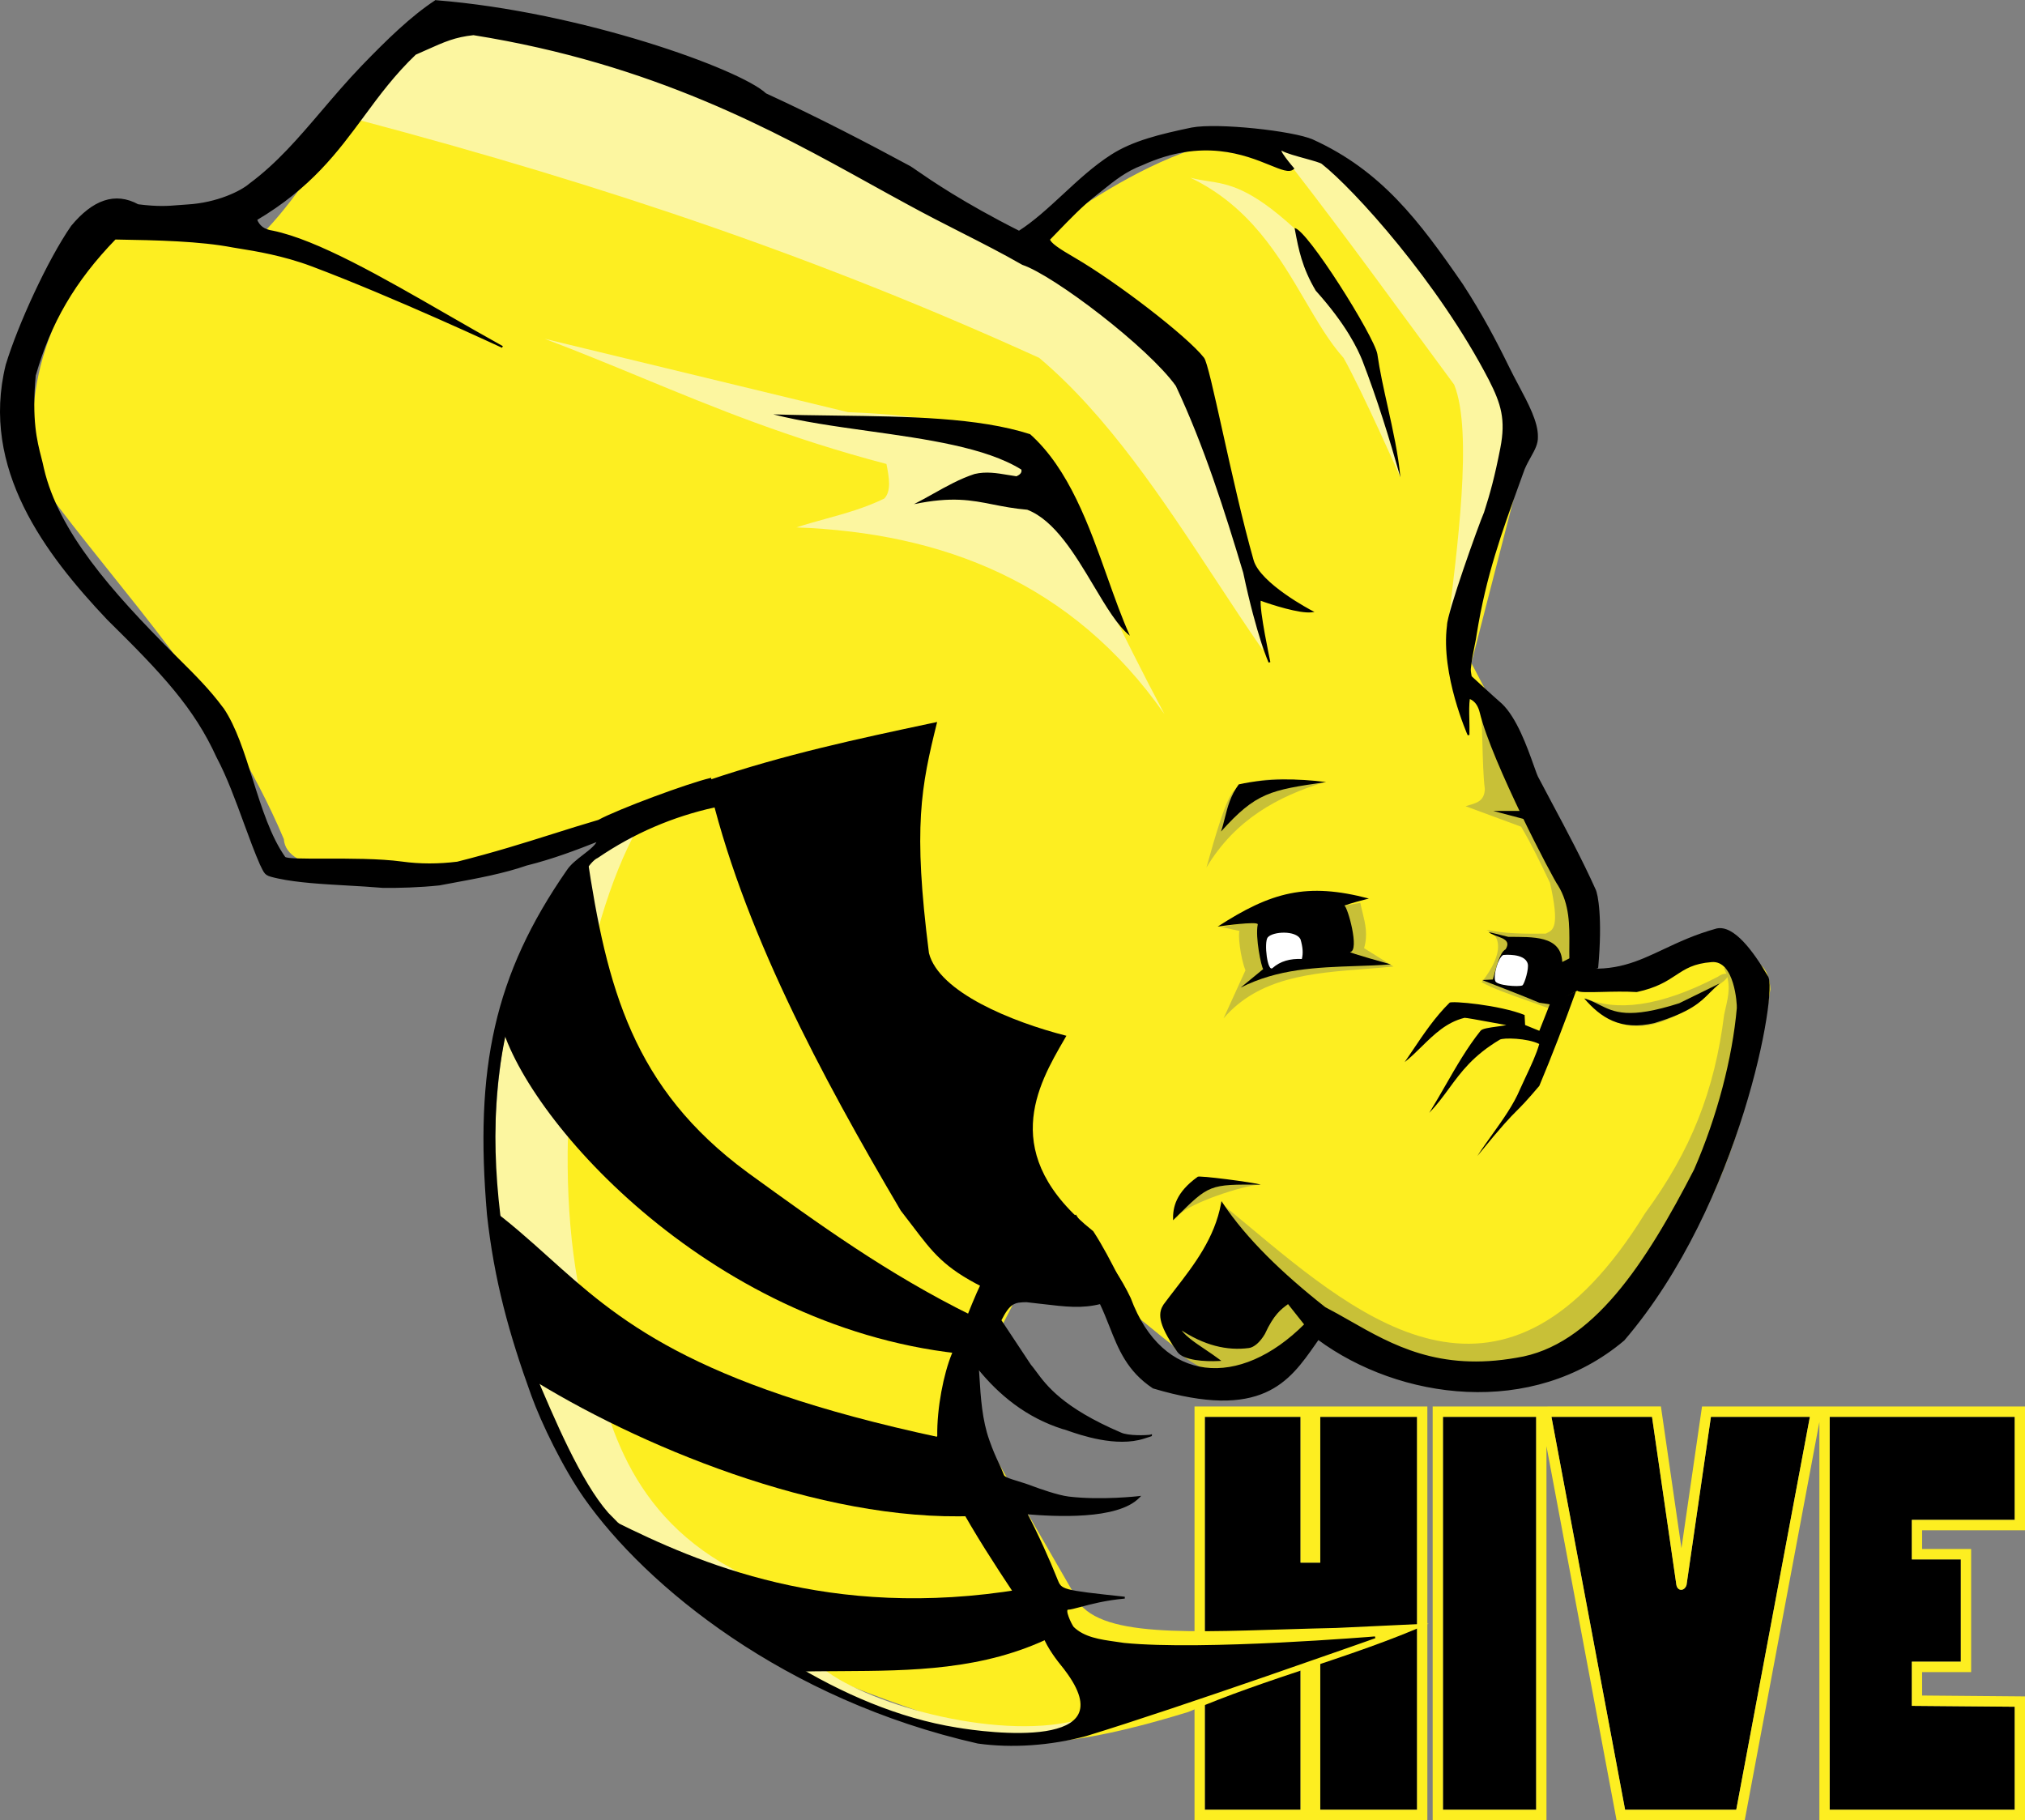 <?xml version="1.0" encoding="UTF-8"?> <svg xmlns="http://www.w3.org/2000/svg" width="89" height="80" viewBox="0 0 89 80" fill="none"><rect x="0" y="0" width="89" height="80" fill="#808080" stroke="none"/><path fill-rule="evenodd" clip-rule="evenodd" d="M68.187 62.274L71.424 79.543H76.309L79.546 62.274H75.196L74.124 69.663C74.035 69.946 73.734 69.946 73.68 69.663L72.608 62.273L68.187 62.274ZM52.953 79.543V62.274H57.159V68.681H58.027V62.274H62.281V79.543H58.027V71.623L57.159 71.606V79.543H52.953ZM63.42 62.274H67.516V79.543H63.42V62.274ZM80.416 62.274H88.549V66.802H84.026V68.539H86.18V73.034H84.026V74.976L88.549 75.015V79.543H80.416V62.274Z" fill="black"></path><path fill-rule="evenodd" clip-rule="evenodd" d="M89 61.817H80.091H74.805L73.901 68.048L73.055 62.208L72.998 61.816L67.968 61.817H62.967V80H67.968V63.562L71.049 80H76.683L79.963 62.5V80H89V74.561L84.478 74.522V73.492H86.632V68.082H84.478V67.26H89V61.817ZM52.5 61.817V80H57.575H62.733V61.817H52.5ZM52.952 62.274V79.543H57.159V71.606L58.026 71.623V79.543H62.281V62.274H58.026V68.681H57.159V62.274H52.952ZM63.418 62.274H67.516V79.543H63.418V62.274ZM68.187 62.274L71.424 79.543H76.309L79.545 62.274H75.196L74.124 69.663C74.034 69.946 73.733 69.946 73.678 69.663L72.607 62.273L68.187 62.274ZM80.415 62.274H88.548V66.802H84.025V68.539H86.18V73.034H84.025V74.976L88.548 75.015V79.543H80.415V62.274Z" fill="#FDEE21"></path><path fill-rule="evenodd" clip-rule="evenodd" d="M45.142 10.832C44.46 8.961 21.034 -0.174 20.734 0.829C16.432 1.953 14.682 6.927 11.723 10.077L5.151 9.699C2.257 13.433 0.738 17.248 1.772 21.213C5.482 26.255 9.789 30.545 12.474 36.878C12.686 39.864 25.354 37.191 28.069 36.601C24.36 39.264 21.13 43.392 22.518 55.281C23.785 60.864 24.652 67.098 35.891 73.413C37.371 74.243 40.433 75.203 42.325 75.902C44.136 76.735 46.253 77.077 52.225 75.245C55.681 73.751 59.412 72.851 62.794 71.361L58.729 71.552C53.132 71.674 48.811 72.093 47.477 70.524L42.325 61.604L45.329 55.753C49.486 56.18 50.865 59.561 54.529 60.849L58.847 57.64C71.389 65.066 76.379 52.934 77.809 43.484C77.657 39.64 69.51 44.69 70.004 42.892C70.196 38.76 66.837 33.353 64.667 29.14L67.179 19.393C68.318 18.375 61.903 7.533 56.665 6.181C52.069 4.994 45.141 10.832 45.141 10.832H45.142Z" fill="#FDEE21"></path><path fill-rule="evenodd" clip-rule="evenodd" d="M65.151 32.606C65.142 32.244 65.132 31.882 65.118 31.544C67.214 34.775 68.746 38.164 69.251 41.841L68.135 44.344C67.83 44.227 67.491 44.108 67.148 43.987C66.392 43.721 65.615 43.448 65.118 43.17C65.607 42.559 65.903 41.925 65.831 41.46C65.792 41.209 65.711 41.065 65.341 40.869C66.166 41.045 67.05 41.044 67.936 41.035C67.949 41.028 67.963 41.022 67.977 41.015C68.268 40.877 68.56 40.738 68.124 38.804C68.108 38.772 68.093 38.739 68.077 38.707C67.699 37.917 67.322 37.127 66.856 36.337L64.414 35.435C64.471 35.416 64.529 35.399 64.588 35.382C64.916 35.287 65.244 35.193 65.259 34.676C65.19 34.134 65.171 33.37 65.151 32.606ZM69.676 43.878C70.519 44.815 72.148 46.355 75.551 43.276C76.241 42.822 75.882 42.656 75.496 42.933C72.902 44.281 71.031 44.447 69.676 43.878Z" fill="#C8C037"></path><path fill-rule="evenodd" clip-rule="evenodd" d="M53.023 38.131C54.295 36.001 56.188 35.002 58.167 34.391C57.862 34.38 57.562 34.348 57.262 34.315C56.388 34.22 55.514 34.125 54.504 34.581C54.481 34.593 54.46 34.604 54.438 34.614C54.159 34.754 53.924 34.87 53.023 38.131ZM54.208 40.86C54.328 40.888 54.433 40.912 54.481 40.919C54.4 41.016 54.509 42.075 54.739 42.647L53.776 44.759C55.335 42.948 57.657 42.768 59.973 42.59C60.399 42.557 60.824 42.524 61.243 42.481L59.952 41.675C60.126 41.088 60.005 40.596 59.885 40.105C59.85 39.964 59.815 39.824 59.788 39.681L53.636 40.749C53.724 40.749 53.992 40.811 54.208 40.86ZM75.755 42.529C76.1 43.194 75.97 43.752 75.841 44.31C75.82 44.404 75.798 44.498 75.778 44.593C75.359 47.929 74.327 50.567 72.303 53.324C66.15 63.297 59.941 58.114 54.83 53.847C54.473 53.549 54.122 53.256 53.776 52.973L51.584 58.509C51.575 58.551 51.562 58.592 51.549 58.633C51.414 59.068 51.279 59.503 54.408 60.891L57.894 58.408C71.192 68.608 80.615 44.133 75.755 42.529ZM51.816 53.389C52.369 52.855 54.58 52.12 55.38 52.062L52.923 51.727L51.816 53.389ZM51.816 53.389C51.749 53.453 51.707 53.515 51.694 53.572L51.816 53.389Z" fill="#C8C037"></path><path fill-rule="evenodd" clip-rule="evenodd" d="M35.003 23.181C41.427 23.419 47.124 25.593 51.175 31.383L51.176 31.384C50.181 29.51 49.384 27.895 48.697 26.506C45.473 19.974 44.696 18.4 37.27 18.116L23.932 14.889C25.427 15.453 26.827 16.031 28.224 16.607C31.444 17.936 34.647 19.258 38.96 20.393C39.078 20.99 39.181 21.578 38.866 21.912C38.007 22.329 37.149 22.566 36.291 22.803C35.861 22.922 35.432 23.04 35.003 23.181ZM38.091 74.83C41.83 76.235 45.672 77.679 47.601 75.534C44.188 76.583 38.285 75.001 36.168 73.337C35.342 72.687 35.01 72.085 34.678 71.481C34.234 70.673 33.788 69.863 32.152 68.934C27.344 66.319 26.486 61.833 25.822 58.368C25.68 57.628 25.548 56.934 25.387 56.316C24.258 49.996 25.393 41.499 27.829 36.765C24.148 38.079 21.239 43.63 21.818 53.184C21.971 59.853 24.172 66.651 35.437 73.873C36.297 74.156 37.191 74.492 38.091 74.83Z" fill="#FCF6A0"></path><path fill-rule="evenodd" clip-rule="evenodd" d="M55.511 28.589C55.512 28.59 55.512 28.59 55.512 28.591L55.512 28.59C55.511 28.59 55.511 28.59 55.511 28.589ZM55.511 28.589C54.561 23.824 53.45 19.572 51.784 15.326C41.938 7.896 30.944 3.39 19.241 0.696L15.721 5.26C26.75 8.185 36.161 11.4 45.674 15.729C48.697 18.28 51.11 21.95 53.42 25.466C54.122 26.533 54.814 27.586 55.511 28.589ZM59.052 15.733C59.869 17.182 61.547 20.978 61.547 20.978L60.839 17.587L56.891 10.037C54.927 8.242 53.986 8.098 53.08 7.959C52.83 7.92 52.582 7.882 52.316 7.81C54.931 9.063 56.219 11.262 57.361 13.212C57.914 14.156 58.433 15.042 59.052 15.733Z" fill="#FCF6A0"></path><path d="M63.633 27.554C64.021 24.265 64.755 18.99 63.912 16.906C61.565 13.732 59.202 10.451 56.838 7.405C56.446 7.038 56.164 6.539 55.855 6.15C59.18 7.019 62.649 9.349 67.327 18.547L63.633 27.554Z" fill="#FCF6A0"></path><path fill-rule="evenodd" clip-rule="evenodd" d="M60.535 15.561C60.397 14.778 57.447 10.075 56.899 10.024L56.92 10.139C57.072 10.948 57.224 11.758 57.828 12.776C59.188 14.288 59.677 15.357 59.87 15.829C60.532 17.546 61.062 19.263 61.548 20.98C61.455 19.962 61.219 18.902 60.988 17.862C60.813 17.075 60.64 16.299 60.535 15.561ZM48.07 25.749C48.618 26.668 49.127 27.52 49.659 27.942C49.31 27.169 48.997 26.288 48.671 25.373C47.862 23.093 46.979 20.608 45.275 19.084C42.991 18.346 39.877 18.306 36.764 18.266C35.83 18.254 34.896 18.242 33.984 18.212C35.231 18.532 36.698 18.738 38.177 18.945C40.736 19.304 43.331 19.669 44.889 20.639C44.925 20.773 44.827 20.863 44.677 20.934C44.551 20.917 44.425 20.896 44.3 20.875C43.819 20.794 43.338 20.713 42.833 20.833C42.193 21.041 41.601 21.373 41.01 21.704C40.731 21.86 40.453 22.016 40.169 22.159C41.84 21.816 42.686 21.983 43.648 22.174C44.093 22.261 44.562 22.354 45.149 22.404C46.349 22.866 47.254 24.381 48.07 25.749ZM66.894 35.643H65.632L67.026 36.012L66.894 35.643ZM54.444 34.476C55.712 34.194 57.015 34.215 58.284 34.373C55.82 34.728 55.207 34.833 53.665 36.547C53.732 36.352 53.782 36.152 53.833 35.949C53.954 35.467 54.08 34.968 54.444 34.476ZM75.59 43.218C75.421 43.355 75.288 43.489 75.156 43.623C74.735 44.049 74.314 44.475 72.726 44.962C71.203 45.325 70.343 44.71 69.626 43.883C69.884 43.957 70.09 44.06 70.293 44.162C70.949 44.49 71.576 44.804 73.8 44.096L75.59 43.218ZM67.654 47.726C68.207 46.407 68.754 44.983 69.262 43.574L68.123 44.12L67.654 45.306L67.029 45.052L67.007 44.611C65.908 44.169 63.787 43.981 63.709 44.072C63.069 44.703 62.572 45.442 62.076 46.181C61.963 46.349 61.851 46.516 61.736 46.682C61.997 46.477 62.238 46.241 62.48 46.003C63.025 45.468 63.575 44.928 64.367 44.736C64.427 44.73 64.951 44.826 65.475 44.922C65.738 44.971 66.001 45.019 66.206 45.055C66.079 45.081 65.926 45.103 65.773 45.123C65.453 45.167 65.138 45.211 65.071 45.306C64.484 46.04 64.002 46.88 63.52 47.72C63.289 48.121 63.059 48.523 62.817 48.912C63.16 48.556 63.424 48.195 63.688 47.836C64.217 47.114 64.747 46.392 65.915 45.697C66.06 45.603 67.129 45.623 67.651 45.886C67.529 46.328 67.291 46.833 67.054 47.337C66.971 47.515 66.887 47.693 66.809 47.868C66.52 48.556 66.054 49.207 65.588 49.858C65.362 50.175 65.136 50.49 64.93 50.81C66.066 49.416 66.361 49.122 66.659 48.823C66.877 48.605 67.098 48.383 67.654 47.726ZM55.408 52.068C55.127 51.971 52.638 51.648 52.638 51.724C51.682 52.41 51.537 53.066 51.558 53.634L51.681 53.512C53.146 52.057 53.15 52.053 55.408 52.068ZM55.279 40.632C55.314 40.464 53.53 40.725 53.518 40.727C55.873 39.199 57.445 38.776 60.163 39.493C59.798 39.585 59.445 39.678 59.083 39.802C59.228 39.844 59.766 41.782 59.342 41.842C59.225 41.859 61.126 42.388 61.126 42.388C60.615 42.425 60.105 42.443 59.597 42.46C57.866 42.52 56.163 42.579 54.528 43.408L55.519 42.593C55.437 42.506 55.161 41.2 55.279 40.632Z" fill="black"></path><path d="M69.062 42.079L68.663 42.281C68.607 41.102 67.351 41.188 66.292 41.177L65.423 40.964C65.686 41.21 66.504 41.191 66.174 41.723C65.897 41.873 65.769 42.513 65.611 43.052L65.141 43.075C65.971 43.402 66.74 43.689 67.653 44.072L68.194 44.155L69.485 43.455L69.062 42.079Z" fill="black"></path><path fill-rule="evenodd" clip-rule="evenodd" d="M55.719 41.199C55.939 40.938 56.955 40.881 57.158 41.284C57.259 41.627 57.282 41.899 57.216 42.15C56.699 42.126 56.267 42.249 55.937 42.541C55.708 42.771 55.541 41.411 55.719 41.199ZM67.143 42.354C67.208 42.558 67.006 43.239 66.911 43.31C66.759 43.385 65.755 43.318 65.715 43.109C65.631 42.861 65.833 42.11 66.064 41.974C66.064 41.974 67.01 41.872 67.143 42.354Z" fill="white"></path><path fill-rule="evenodd" clip-rule="evenodd" d="M31.112 34.301C32.584 40.75 36.096 47.282 39.587 53.207C39.777 53.451 39.948 53.675 40.105 53.882C41.003 55.065 41.496 55.714 43.173 56.562C45.635 57.348 47.431 57.222 49.216 57.098C49.363 57.088 49.511 57.078 49.658 57.068C49.499 56.771 49.345 56.47 49.192 56.17C48.833 55.468 48.474 54.766 48.049 54.115C43.834 50.755 45.614 47.687 46.774 45.69C46.806 45.634 46.837 45.579 46.869 45.525C44.46 44.912 41.268 43.607 40.828 41.892C40.122 36.343 40.48 34.583 41.188 31.733C41.081 31.756 40.975 31.779 40.868 31.801C37.71 32.472 34.506 33.153 31.112 34.301ZM25.799 37.598C26.666 43.416 27.824 47.828 32.843 51.523L32.916 51.577C35.968 53.789 39.002 55.988 42.685 57.806C42.685 57.806 42.36 59.515 42.087 59.484C31.035 58.246 22.944 49.008 21.964 44.788C22.913 41.551 24.275 39.529 25.799 37.598ZM23.159 60.486L21.385 52.978C22.4 53.719 23.249 54.483 24.109 55.256C27.138 57.981 30.294 60.819 41.29 63.174L42.785 66.631C36.022 66.907 27.908 63.479 23.159 60.486ZM27.067 66.895L26.469 66.837L34.742 73.482C35.478 73.457 36.224 73.453 36.976 73.45C40.05 73.433 43.219 73.416 46.207 71.952L44.882 69.851C36.439 71.248 30.608 68.649 27.067 66.895Z" fill="black"></path><path fill-rule="evenodd" clip-rule="evenodd" d="M15.931 2.911C17.042 1.764 18.075 0.754 19.147 0.048L19.148 0.048C25.54 0.553 32.522 3.081 33.646 4.137C35.99 5.217 38.17 6.355 39.985 7.335C40.038 7.365 40.133 7.431 40.273 7.528C40.875 7.944 42.313 8.938 44.789 10.186C45.469 9.752 46.1 9.168 46.744 8.572C47.407 7.957 48.085 7.33 48.845 6.84C49.797 6.225 50.991 5.938 52.379 5.646C53.524 5.43 56.838 5.794 57.681 6.166C60.691 7.535 62.335 9.723 64.264 12.518C65.109 13.815 65.753 15.046 66.293 16.15C66.421 16.413 66.562 16.678 66.701 16.94C67.14 17.765 67.563 18.561 67.552 19.194C67.563 19.499 67.423 19.75 67.252 20.057C67.16 20.224 67.058 20.407 66.966 20.623C66.894 20.824 66.822 21.021 66.752 21.216C65.961 23.401 65.275 25.3 64.865 27.857C64.847 28 64.812 28.171 64.773 28.363C64.712 28.661 64.64 29.013 64.603 29.402C64.594 29.5 64.645 29.746 64.645 29.746L64.565 30.672C64.524 30.995 64.53 31.267 64.538 31.602C64.543 31.804 64.548 32.029 64.544 32.301C64.544 32.301 63.356 29.631 63.636 27.499C63.632 26.977 65.021 23.091 65.266 22.523C65.538 21.674 65.731 20.975 65.98 19.703C66.228 18.433 66.011 17.738 65.475 16.683C63.243 12.377 59.541 8.295 58.125 7.178C58.059 7.116 57.735 7.027 57.376 6.928C56.992 6.823 56.566 6.705 56.369 6.598C55.998 6.439 56.834 7.405 56.834 7.405C56.668 7.561 56.333 7.425 55.831 7.221C54.74 6.777 52.86 6.013 50.2 7.221C49.481 7.49 48.966 7.905 48.457 8.314C48.34 8.409 48.223 8.503 48.104 8.595C47.569 9.008 46.984 9.613 46.465 10.151C46.341 10.279 46.222 10.403 46.106 10.52C46.136 10.701 46.519 10.957 47.226 11.368C49.096 12.457 52.146 14.809 52.878 15.737C53.006 15.872 53.304 17.216 53.689 18.948C54.085 20.73 54.572 22.923 55.059 24.633C55.358 25.683 57.64 26.873 57.64 26.873C57.129 26.933 55.896 26.545 55.375 26.349C55.292 26.769 55.794 29.107 55.794 29.107C55.794 29.107 55.276 27.973 54.684 25.177C53.858 22.429 52.954 19.581 51.715 16.944C50.496 15.234 46.329 12.062 44.948 11.604C44.087 11.109 43.203 10.659 42.283 10.191C41.52 9.803 40.731 9.402 39.909 8.951C39.379 8.665 38.831 8.362 38.264 8.048C34.05 5.716 28.722 2.767 20.811 1.506C19.983 1.596 19.537 1.796 18.716 2.163C18.574 2.227 18.42 2.295 18.252 2.369C17.324 3.251 16.645 4.171 15.964 5.094C14.809 6.658 13.647 8.232 11.257 9.647C11.369 9.949 11.6 10.122 11.975 10.176C13.935 10.579 16.783 12.217 19.632 13.857C20.456 14.331 21.279 14.805 22.082 15.249C22.082 15.249 17.315 13.022 13.707 11.667C12.446 11.193 11.222 10.996 10.496 10.88C10.401 10.865 10.315 10.851 10.238 10.838C8.791 10.559 6.934 10.518 5.058 10.487C3.255 12.344 2.193 14.197 1.54 16.471L1.536 16.483L1.532 16.494C1.351 18.46 1.591 19.394 1.776 20.114C1.82 20.285 1.861 20.444 1.893 20.602C2.543 23.387 4.866 26.016 7.58 28.734C7.679 28.833 7.778 28.932 7.876 29.03C8.536 29.686 9.193 30.34 9.767 31.118L9.782 31.134L9.795 31.15C10.343 31.959 10.705 33.107 11.073 34.275C11.467 35.523 11.867 36.794 12.508 37.695C12.601 37.781 13.316 37.78 14.24 37.778C15.318 37.776 16.679 37.773 17.666 37.909C18.46 38.017 19.275 38.016 20.103 37.913C21.76 37.495 23.039 37.091 24.282 36.699C24.951 36.488 25.61 36.28 26.309 36.076C27.188 35.596 30.298 34.449 31.222 34.238L31.409 35.446C29.559 35.855 27.84 36.591 26.256 37.671C26.049 37.756 25.817 38.074 25.586 38.391C25.471 38.549 25.356 38.707 25.243 38.837C19.913 45.651 21.881 54.644 23.252 59.832C23.312 59.973 23.373 60.118 23.435 60.267C24.329 62.381 25.49 65.131 26.706 66.518C28.887 68.758 31.453 71.023 34.242 72.793C34.377 72.879 34.512 72.963 34.648 73.047C36.995 74.484 39.492 75.559 42.044 75.969C43.337 76.189 49.601 77.028 46.831 73.386C46.822 73.367 46.782 73.318 46.722 73.243C46.517 72.99 46.077 72.445 45.848 71.846C45.833 71.808 45.6 71.472 45.319 71.066C45.063 70.697 44.768 70.271 44.559 69.957C43.067 67.717 40.705 64.032 41.234 63.124C41.215 61.883 41.514 60.389 41.87 59.519C42.029 59.132 42.179 58.758 42.321 58.404C42.638 57.615 42.913 56.929 43.15 56.438L47.276 53.442C47.576 53.928 47.895 54.36 48.215 54.791C48.723 55.479 49.232 56.167 49.66 57.069C51.061 60.852 54.486 61.109 57.37 58.213L58.22 57.483C58.58 57.67 58.939 57.874 59.304 58.082C61.183 59.153 63.233 60.32 66.661 59.715C70.018 59.202 72.385 55.515 74.498 51.41C75.514 49.073 76.179 46.514 76.375 44.312C76.389 44.158 76.283 42.164 75.23 42.246C74.424 42.308 74.054 42.552 73.636 42.828C73.244 43.087 72.81 43.373 71.934 43.563C71.437 43.532 70.875 43.546 70.401 43.558C69.827 43.572 69.383 43.583 69.344 43.507C69.004 42.998 69.009 42.304 69.015 41.55C69.022 40.684 69.029 39.739 68.516 38.904C68.317 38.656 65.607 33.491 65.075 31.307C64.934 30.73 64.566 30.674 64.566 30.674L64.645 29.744C64.645 29.744 65.589 30.619 65.975 30.951C66.63 31.567 67.093 32.871 67.366 33.642C67.468 33.928 67.543 34.14 67.592 34.217C67.771 34.558 67.969 34.929 68.177 35.319C68.798 36.48 69.513 37.819 70.092 39.106C70.187 39.287 70.399 40.341 70.202 42.519C70.2 42.539 69.946 42.549 69.69 42.56C69.582 42.564 69.474 42.568 69.384 42.574C70.999 42.764 71.973 42.306 73.122 41.764C73.789 41.45 74.514 41.108 75.458 40.849C76.181 40.692 77.022 41.823 77.664 42.92C78.118 43.459 76.493 52.9 71.36 58.889C67.322 62.3 61.507 61.485 57.935 58.843C57.884 58.915 57.832 58.989 57.781 59.062C56.634 60.704 55.442 62.408 50.69 60.986C49.569 60.243 49.191 59.285 48.795 58.278C48.664 57.947 48.531 57.61 48.369 57.274C47.534 57.477 46.904 57.403 45.725 57.264C45.537 57.242 45.335 57.219 45.116 57.194C44.59 57.201 44.365 57.232 43.968 58.03L45.274 60.002C45.35 60.091 45.426 60.193 45.511 60.308C45.968 60.926 46.692 61.903 49.242 62.996C49.567 63.159 50.4 63.127 50.561 63.099L50.28 63.19C49.065 63.585 47.477 63.03 46.924 62.836C46.801 62.793 46.729 62.768 46.725 62.776C45.131 62.272 43.926 61.283 42.981 60.108C42.99 60.233 42.997 60.359 43.005 60.486C43.063 61.426 43.125 62.42 43.449 63.323C43.608 63.778 43.727 64.032 43.843 64.283C43.925 64.458 44.006 64.631 44.098 64.869C44.173 64.97 44.397 65.038 44.704 65.132C44.908 65.195 45.148 65.268 45.406 65.37C45.655 65.462 46.484 65.76 46.971 65.818C48.416 65.988 50.05 65.799 50.05 65.799C49.113 66.773 46.35 66.618 45.102 66.511C45.61 67.479 46.103 68.585 46.426 69.395L46.434 69.417C46.632 69.916 46.633 69.917 49.432 70.221C48.575 70.298 47.912 70.475 47.47 70.594C47.225 70.659 47.047 70.707 46.941 70.71C46.721 70.716 47.062 71.407 47.155 71.53C47.632 72 48.346 72.1 49.044 72.198C49.164 72.215 49.283 72.231 49.401 72.25C52.866 72.596 60.434 71.964 60.434 71.964C60.434 71.964 51.908 74.987 47.725 76.266C46.147 76.689 44.469 76.798 42.991 76.595C34.516 74.678 28.428 69.7 25.707 65.824C24.792 64.52 23.837 62.558 23.388 61.318C22.407 58.611 21.758 56.244 21.444 53.389C20.891 46.947 21.762 42.865 24.941 38.277C25.1 38.027 25.387 37.806 25.657 37.598C25.952 37.369 26.227 37.157 26.29 36.941C25.353 37.31 24.312 37.712 23.144 38.002C22.139 38.352 20.968 38.568 19.9 38.766C19.699 38.803 19.502 38.839 19.31 38.876C18.429 38.968 17.5 38.993 16.823 38.984C16.312 38.94 15.782 38.91 15.255 38.88C14.164 38.818 13.088 38.757 12.235 38.574C11.693 38.453 11.69 38.446 11.521 38.106C11.507 38.077 11.492 38.046 11.476 38.012C11.233 37.466 10.999 36.826 10.756 36.164C10.393 35.172 10.011 34.13 9.559 33.279C8.563 31.09 7.166 29.598 4.742 27.21C2.016 24.328 -0.825 20.589 0.289 16.05C0.83 14.271 2.131 11.444 3.158 9.955C4.094 8.825 5.054 8.467 6.064 9.018C6.95 9.13 7.394 9.094 7.838 9.057C7.968 9.046 8.097 9.035 8.238 9.028C9.561 8.95 10.614 8.425 10.989 8.099C12.204 7.198 13.146 6.093 14.161 4.903C14.711 4.258 15.283 3.587 15.931 2.911ZM50.588 63.089C50.588 63.092 50.578 63.095 50.561 63.099L50.588 63.089ZM53.707 52.898C54.752 54.471 56.336 55.998 58.219 57.482L57.37 58.213L56.619 57.264C56.607 57.273 56.596 57.281 56.584 57.29C56.27 57.52 55.955 57.751 55.558 58.612C55.355 58.959 55.092 59.185 54.881 59.209C53.957 59.331 52.934 59.114 51.829 58.356C51.938 58.667 52.452 59.013 52.965 59.358C53.175 59.499 53.384 59.64 53.566 59.779C52.949 59.811 52.034 59.751 51.782 59.399C50.844 58.078 50.981 57.665 51.172 57.361C51.332 57.143 51.501 56.924 51.672 56.703C52.519 55.607 53.424 54.437 53.707 52.898Z" fill="black"></path><path d="M19.146 0.048L19.167 0.013L19.146 0L19.124 0.014L19.146 0.048ZM19.147 0.048L19.127 0.083L19.134 0.088L19.144 0.089L19.147 0.048ZM33.645 4.137L33.618 4.167L33.623 4.171L33.628 4.174L33.645 4.137ZM39.985 7.335L40.005 7.3L40.004 7.3L39.985 7.335ZM44.788 10.186L44.771 10.222L44.791 10.233L44.81 10.22L44.788 10.186ZM52.379 5.646L52.372 5.606L52.37 5.606L52.379 5.646ZM64.263 12.518L64.296 12.496V12.495L64.263 12.518ZM67.551 19.194L67.511 19.193V19.195L67.551 19.194ZM66.965 20.623L66.928 20.607L66.928 20.61L66.965 20.623ZM64.864 27.857L64.824 27.85V27.852L64.864 27.857ZM64.644 29.746L64.684 29.749V29.744L64.684 29.738L64.644 29.746ZM64.564 30.672L64.604 30.677L64.604 30.675L64.564 30.672ZM64.543 32.301L64.506 32.317L64.583 32.302L64.543 32.301ZM63.636 27.499L63.676 27.504V27.499L63.636 27.499ZM65.266 22.523L65.302 22.539L65.304 22.535L65.266 22.523ZM58.124 7.178L58.097 7.207L58.099 7.21L58.124 7.178ZM56.369 6.598L56.388 6.562L56.384 6.561L56.369 6.598ZM56.833 7.405L56.861 7.434L56.889 7.408L56.864 7.378L56.833 7.405ZM50.199 7.221L50.213 7.259L50.215 7.258L50.199 7.221ZM46.106 10.52L46.077 10.492L46.063 10.506L46.066 10.527L46.106 10.52ZM52.877 15.737L52.845 15.762L52.847 15.765L52.877 15.737ZM57.639 26.872L57.643 26.913L57.773 26.897L57.658 26.837L57.639 26.872ZM55.374 26.349L55.389 26.311L55.344 26.294L55.335 26.34L55.374 26.349ZM55.794 29.107L55.757 29.124L55.833 29.098L55.794 29.107ZM54.683 25.177L54.723 25.169L54.722 25.166L54.683 25.177ZM51.715 16.943L51.752 16.926L51.747 16.92L51.715 16.943ZM44.947 11.604L44.927 11.64L44.935 11.642L44.947 11.604ZM20.81 1.505L20.816 1.465L20.811 1.465L20.806 1.465L20.81 1.505ZM18.251 2.369L18.236 2.332L18.229 2.335L18.224 2.34L18.251 2.369ZM11.256 9.647L11.236 9.612L11.207 9.63L11.219 9.661L11.256 9.647ZM11.975 10.176L11.983 10.136L11.98 10.136L11.975 10.176ZM22.081 15.249L22.064 15.286L22.101 15.214L22.081 15.249ZM10.237 10.838L10.23 10.877L10.23 10.877L10.237 10.838ZM5.057 10.487L5.058 10.447L5.041 10.446L5.029 10.459L5.057 10.487ZM1.539 16.47L1.577 16.483L1.578 16.482L1.539 16.47ZM1.531 16.494L1.492 16.48L1.491 16.491L1.531 16.494ZM1.892 20.602L1.852 20.61L1.853 20.611L1.892 20.602ZM9.767 31.117L9.734 31.142L9.737 31.145L9.767 31.117ZM9.781 31.133L9.812 31.108L9.811 31.106L9.781 31.133ZM9.795 31.15L9.828 31.127L9.826 31.125L9.795 31.15ZM12.508 37.695L12.475 37.719L12.481 37.724L12.508 37.695ZM20.102 37.913L20.107 37.954L20.112 37.953L20.102 37.913ZM26.309 36.076L26.32 36.115L26.328 36.111L26.309 36.076ZM31.221 34.238L31.261 34.231L31.255 34.188L31.212 34.198L31.221 34.238ZM31.408 35.446L31.417 35.486L31.453 35.477L31.448 35.44L31.408 35.446ZM26.255 37.67L26.271 37.709L26.278 37.704L26.255 37.67ZM25.243 38.837L25.212 38.81L25.211 38.812L25.243 38.837ZM23.251 59.832L23.212 59.842L23.214 59.848L23.251 59.832ZM26.706 66.518L26.675 66.545L26.677 66.547L26.706 66.518ZM42.043 75.969L42.05 75.929H42.049L42.043 75.969ZM46.83 73.386L46.793 73.403L46.799 73.41L46.83 73.386ZM41.233 63.124L41.269 63.144L41.274 63.135L41.274 63.123L41.233 63.124ZM43.149 56.438L43.126 56.405L43.117 56.411L43.113 56.42L43.149 56.438ZM47.275 53.442L47.31 53.421L47.286 53.384L47.252 53.409L47.275 53.442ZM49.659 57.068L49.697 57.054L49.696 57.051L49.659 57.068ZM57.37 58.213L57.344 58.182L57.342 58.185L57.37 58.213ZM58.219 57.483L58.237 57.448L58.213 57.435L58.193 57.453L58.219 57.483ZM74.498 51.41L74.533 51.429L74.534 51.426L74.498 51.41ZM71.934 43.563L71.931 43.603L71.937 43.603L71.942 43.602L71.934 43.563ZM69.343 43.507L69.379 43.488L69.377 43.484L69.343 43.507ZM68.515 38.904L68.55 38.882L68.547 38.878L68.515 38.904ZM64.565 30.674L64.525 30.671L64.521 30.708L64.558 30.714L64.565 30.674ZM64.645 29.744L64.672 29.714L64.612 29.658L64.604 29.74L64.645 29.744ZM65.974 30.951L66.002 30.921L66 30.92L65.974 30.951ZM67.592 34.216L67.628 34.197L67.626 34.194L67.592 34.216ZM70.091 39.106L70.054 39.123L70.055 39.125L70.091 39.106ZM70.201 42.519L70.242 42.524V42.522L70.201 42.519ZM69.383 42.573L69.381 42.533L69.379 42.614L69.383 42.573ZM75.458 40.848L75.449 40.809L75.447 40.809L75.458 40.848ZM77.663 42.919L77.628 42.94L77.632 42.946L77.663 42.919ZM71.359 58.888L71.385 58.919L71.389 58.915L71.359 58.888ZM57.935 58.842L57.959 58.81L57.926 58.786L57.901 58.819L57.935 58.842ZM50.69 60.986L50.668 61.02L50.673 61.023L50.678 61.025L50.69 60.986ZM48.368 57.274L48.404 57.256L48.39 57.227L48.358 57.234L48.368 57.274ZM45.115 57.194L45.12 57.154H45.114L45.115 57.194ZM43.967 58.03L43.931 58.013L43.921 58.033L43.934 58.052L43.967 58.03ZM45.273 60.002L45.24 60.025L45.243 60.029L45.273 60.002ZM49.241 62.996L49.259 62.959L49.257 62.959L49.241 62.996ZM46.724 62.776L46.712 62.814L46.746 62.825L46.76 62.793L46.724 62.776ZM42.98 60.108L43.012 60.083L42.932 59.983L42.94 60.111L42.98 60.108ZM44.098 64.869L44.06 64.884L44.062 64.889L44.066 64.894L44.098 64.869ZM50.05 65.798L50.079 65.826L50.156 65.745L50.045 65.758L50.05 65.798ZM45.102 66.511L45.105 66.471L45.032 66.464L45.066 66.53L45.102 66.511ZM49.432 70.221L49.435 70.261L49.436 70.181L49.432 70.221ZM47.154 71.53L47.123 71.555L47.126 71.558L47.154 71.53ZM49.4 72.25L49.394 72.29H49.396L49.4 72.25ZM60.433 71.964L60.446 72.002L60.429 71.924L60.433 71.964ZM47.725 76.266L47.736 76.305H47.737L47.725 76.266ZM42.99 76.594L42.981 76.634H42.985L42.99 76.594ZM21.444 53.389L21.404 53.392V53.393L21.444 53.389ZM24.941 38.277L24.973 38.3L24.975 38.299L24.941 38.277ZM26.29 36.94L26.329 36.952L26.351 36.873L26.275 36.903L26.29 36.94ZM23.143 38.001L23.134 37.962L23.131 37.963L23.143 38.001ZM19.309 38.875L19.313 38.916L19.317 38.915L19.309 38.875ZM16.822 38.984L16.819 39.024H16.822L16.822 38.984ZM12.234 38.574L12.225 38.613L12.226 38.613L12.234 38.574ZM11.475 38.012L11.437 38.029L11.439 38.03L11.475 38.012ZM9.558 33.278L9.521 33.295L9.523 33.297L9.558 33.278ZM4.741 27.21L4.712 27.238L4.713 27.239L4.741 27.21ZM0.289 16.05L0.25 16.038L0.25 16.04L0.289 16.05ZM3.157 9.955L3.126 9.929L3.124 9.932L3.157 9.955ZM6.063 9.018L6.044 9.054L6.05 9.057L6.058 9.058L6.063 9.018ZM10.988 8.099L10.964 8.066L10.961 8.068L10.988 8.099ZM50.588 63.089H50.628V63.034L50.575 63.051L50.588 63.089ZM58.218 57.482L58.244 57.512L58.282 57.48L58.243 57.45L58.218 57.482ZM53.707 52.898L53.74 52.876L53.685 52.793L53.667 52.891L53.707 52.898ZM57.37 58.213L57.338 58.238L57.364 58.27L57.396 58.243L57.37 58.213ZM56.618 57.263L56.649 57.239L56.625 57.208L56.594 57.231L56.618 57.263ZM55.557 58.612L55.592 58.633L55.594 58.629L55.557 58.612ZM54.88 59.209L54.876 59.169H54.875L54.88 59.209ZM51.828 58.355L51.85 58.322L51.749 58.252L51.79 58.369L51.828 58.355ZM53.566 59.778L53.568 59.819L53.678 59.813L53.59 59.746L53.566 59.778ZM51.171 57.361L51.139 57.336L51.136 57.339L51.171 57.361ZM19.124 0.014C18.048 0.723 17.012 1.735 15.901 2.883L15.959 2.939C17.07 1.792 18.101 0.785 19.168 0.081L19.124 0.014ZM19.168 0.014L19.167 0.013L19.125 0.082L19.127 0.083L19.168 0.014ZM33.673 4.108C33.529 3.972 33.293 3.815 32.981 3.643C32.669 3.471 32.278 3.283 31.82 3.086C30.907 2.692 29.727 2.261 28.384 1.847C25.697 1.019 22.35 0.26 19.151 0.008L19.144 0.089C22.337 0.34 25.677 1.098 28.36 1.924C29.701 2.337 30.878 2.768 31.788 3.161C32.245 3.357 32.633 3.544 32.942 3.714C33.253 3.885 33.481 4.038 33.618 4.167L33.673 4.108ZM40.004 7.3C38.188 6.319 36.008 5.18 33.662 4.101L33.628 4.174C35.972 5.253 38.151 6.39 39.966 7.371L40.004 7.3ZM40.295 7.495C40.156 7.398 40.059 7.331 40.005 7.3L39.965 7.37C40.015 7.399 40.108 7.463 40.25 7.561L40.295 7.495ZM44.807 10.15C42.332 8.903 40.896 7.91 40.295 7.495L40.25 7.561C40.852 7.978 42.292 8.973 44.771 10.222L44.807 10.15ZM46.717 8.542C46.072 9.138 45.443 9.72 44.767 10.152L44.81 10.22C45.494 9.783 46.128 9.197 46.771 8.601L46.717 8.542ZM48.823 6.806C48.059 7.298 47.379 7.928 46.717 8.542L46.771 8.601C47.435 7.987 48.109 7.362 48.866 6.874L48.823 6.806ZM52.37 5.606C50.983 5.898 49.782 6.186 48.823 6.806L48.866 6.874C49.811 6.264 50.998 5.977 52.387 5.685L52.37 5.606ZM57.697 6.129C57.481 6.034 57.112 5.941 56.665 5.858C56.217 5.774 55.686 5.7 55.147 5.645C54.07 5.534 52.95 5.497 52.372 5.606L52.386 5.685C52.952 5.578 54.062 5.615 55.138 5.725C55.676 5.781 56.204 5.854 56.65 5.937C57.097 6.02 57.458 6.112 57.664 6.203L57.697 6.129ZM64.296 12.495C62.367 9.699 60.718 7.503 57.697 6.129L57.663 6.203C60.663 7.567 62.301 9.746 64.23 12.541L64.296 12.495ZM66.328 16.132C65.789 15.027 65.143 13.795 64.296 12.496L64.229 12.54C65.073 13.835 65.717 15.065 66.255 16.168L66.328 16.132ZM66.736 16.921C66.597 16.659 66.456 16.395 66.328 16.132L66.255 16.168C66.384 16.431 66.525 16.697 66.665 16.959L66.736 16.921ZM67.592 19.195C67.597 18.87 67.491 18.506 67.332 18.123C67.172 17.74 66.955 17.333 66.736 16.921L66.665 16.959C66.885 17.371 67.099 17.775 67.257 18.154C67.416 18.534 67.517 18.885 67.511 19.193L67.592 19.195ZM67.287 20.077C67.457 19.771 67.604 19.51 67.592 19.192L67.511 19.195C67.522 19.487 67.389 19.728 67.217 20.037L67.287 20.077ZM67.003 20.639C67.093 20.424 67.194 20.243 67.287 20.077L67.217 20.037C67.124 20.204 67.021 20.388 66.928 20.607L67.003 20.639ZM66.789 21.23C66.86 21.035 66.931 20.837 67.004 20.637L66.928 20.61C66.856 20.81 66.784 21.007 66.714 21.202L66.789 21.23ZM64.904 27.863C65.313 25.311 65.999 23.415 66.789 21.23L66.714 21.202C65.923 23.387 65.234 25.29 64.824 27.85L64.904 27.863ZM64.812 28.371C64.851 28.179 64.886 28.007 64.904 27.861L64.824 27.852C64.807 27.993 64.772 28.162 64.732 28.355L64.812 28.371ZM64.643 29.406C64.679 29.019 64.751 28.669 64.812 28.371L64.732 28.355C64.672 28.653 64.6 29.006 64.562 29.398L64.643 29.406ZM64.644 29.746C64.684 29.738 64.684 29.738 64.684 29.738C64.684 29.738 64.684 29.738 64.684 29.738C64.684 29.738 64.684 29.737 64.683 29.737C64.683 29.737 64.683 29.736 64.683 29.735C64.682 29.733 64.682 29.731 64.681 29.727C64.68 29.721 64.678 29.711 64.676 29.698C64.671 29.674 64.665 29.641 64.66 29.604C64.647 29.53 64.638 29.449 64.643 29.406L64.562 29.398C64.557 29.453 64.568 29.544 64.58 29.617C64.586 29.654 64.592 29.689 64.597 29.713C64.599 29.726 64.601 29.736 64.602 29.743C64.603 29.747 64.604 29.749 64.604 29.751C64.604 29.752 64.604 29.753 64.604 29.753C64.604 29.753 64.604 29.754 64.604 29.753C64.604 29.753 64.604 29.754 64.604 29.754C64.604 29.754 64.604 29.754 64.644 29.746ZM64.604 30.675L64.684 29.749L64.604 29.742L64.524 30.669L64.604 30.675ZM64.578 31.601C64.57 31.266 64.563 30.997 64.604 30.677L64.524 30.667C64.483 30.994 64.489 31.268 64.497 31.603L64.578 31.601ZM64.583 32.302C64.587 32.028 64.582 31.803 64.578 31.601L64.497 31.603C64.502 31.805 64.507 32.029 64.503 32.3L64.583 32.302ZM63.596 27.494C63.455 28.568 63.683 29.775 63.945 30.711C64.077 31.179 64.217 31.58 64.324 31.865C64.378 32.007 64.423 32.12 64.455 32.198C64.472 32.236 64.484 32.266 64.493 32.286C64.497 32.297 64.501 32.304 64.503 32.309C64.504 32.312 64.505 32.314 64.505 32.315C64.505 32.316 64.506 32.317 64.506 32.317C64.506 32.317 64.506 32.318 64.506 32.317C64.506 32.318 64.506 32.317 64.543 32.301C64.58 32.285 64.58 32.285 64.58 32.285C64.58 32.284 64.579 32.283 64.579 32.283C64.578 32.281 64.578 32.279 64.577 32.277C64.574 32.272 64.571 32.264 64.567 32.255C64.558 32.234 64.546 32.205 64.529 32.167C64.498 32.09 64.453 31.978 64.399 31.836C64.293 31.553 64.154 31.154 64.023 30.689C63.762 29.756 63.537 28.562 63.676 27.504L63.596 27.494ZM65.229 22.507C65.105 22.792 64.696 23.907 64.318 25.015C64.13 25.569 63.948 26.122 63.815 26.57C63.748 26.793 63.693 26.991 63.655 27.149C63.617 27.306 63.595 27.428 63.596 27.499L63.676 27.499C63.675 27.439 63.695 27.326 63.733 27.168C63.772 27.012 63.826 26.816 63.892 26.593C64.025 26.147 64.206 25.595 64.394 25.041C64.772 23.933 65.181 22.821 65.302 22.539L65.229 22.507ZM65.94 19.695C65.691 20.965 65.498 21.663 65.227 22.511L65.304 22.535C65.576 21.685 65.77 20.984 66.019 19.711L65.94 19.695ZM65.438 16.701C65.706 17.228 65.892 17.662 65.981 18.12C66.07 18.578 66.063 19.064 65.94 19.695L66.019 19.711C66.144 19.072 66.152 18.575 66.06 18.105C65.969 17.635 65.778 17.193 65.51 16.665L65.438 16.701ZM58.099 7.21C58.804 7.765 60.081 9.062 61.462 10.76C62.842 12.457 64.324 14.551 65.438 16.701L65.51 16.665C64.392 14.508 62.907 12.409 61.525 10.709C60.142 9.009 58.86 7.707 58.149 7.146L58.099 7.21ZM57.365 6.967C57.544 7.017 57.715 7.064 57.848 7.106C57.914 7.127 57.971 7.146 58.015 7.164C58.06 7.183 58.086 7.198 58.097 7.207L58.152 7.148C58.129 7.127 58.09 7.108 58.045 7.089C57.998 7.07 57.94 7.05 57.872 7.029C57.737 6.986 57.566 6.939 57.386 6.889L57.365 6.967ZM56.349 6.633C56.451 6.689 56.61 6.746 56.789 6.802C56.97 6.858 57.172 6.914 57.365 6.967L57.386 6.889C57.194 6.836 56.992 6.781 56.813 6.725C56.635 6.669 56.483 6.614 56.388 6.562L56.349 6.633ZM56.833 7.405C56.864 7.378 56.864 7.378 56.864 7.378C56.864 7.378 56.864 7.378 56.863 7.378C56.863 7.377 56.862 7.377 56.861 7.376C56.86 7.374 56.857 7.371 56.854 7.368C56.849 7.361 56.84 7.35 56.829 7.337C56.807 7.311 56.776 7.275 56.74 7.231C56.667 7.143 56.575 7.028 56.495 6.918C56.413 6.806 56.346 6.705 56.322 6.642C56.316 6.627 56.314 6.617 56.314 6.611C56.313 6.605 56.316 6.611 56.309 6.617C56.302 6.623 56.299 6.62 56.308 6.621C56.317 6.622 56.331 6.626 56.353 6.635L56.384 6.561C56.359 6.55 56.337 6.543 56.317 6.541C56.298 6.538 56.274 6.54 56.255 6.557C56.236 6.574 56.233 6.598 56.234 6.615C56.234 6.633 56.24 6.653 56.247 6.671C56.275 6.745 56.348 6.855 56.429 6.966C56.511 7.077 56.605 7.194 56.678 7.282C56.714 7.326 56.745 7.364 56.767 7.39C56.779 7.403 56.787 7.413 56.794 7.42C56.796 7.424 56.798 7.427 56.801 7.428C56.801 7.429 56.802 7.43 56.802 7.431C56.803 7.431 56.803 7.431 56.803 7.431C56.803 7.431 56.803 7.431 56.833 7.405ZM55.815 7.258C56.065 7.36 56.277 7.446 56.449 7.487C56.617 7.528 56.762 7.527 56.861 7.434L56.806 7.375C56.738 7.438 56.632 7.448 56.467 7.408C56.304 7.369 56.098 7.286 55.845 7.183L55.815 7.258ZM50.215 7.258C52.86 6.057 54.727 6.816 55.815 7.258L55.845 7.183C54.752 6.739 52.858 5.969 50.182 7.184L50.215 7.258ZM48.482 8.345C48.99 7.936 49.502 7.525 50.213 7.259L50.185 7.183C49.46 7.454 48.94 7.874 48.431 8.282L48.482 8.345ZM48.128 8.627C48.247 8.535 48.365 8.44 48.482 8.345L48.431 8.282C48.314 8.377 48.197 8.471 48.078 8.563L48.128 8.627ZM46.493 10.179C47.014 9.64 47.596 9.038 48.128 8.627L48.078 8.563C47.541 8.978 46.954 9.586 46.435 10.123L46.493 10.179ZM46.135 10.548C46.249 10.431 46.369 10.307 46.493 10.179L46.435 10.123C46.312 10.251 46.192 10.375 46.077 10.492L46.135 10.548ZM47.246 11.333C46.892 11.127 46.621 10.962 46.435 10.825C46.343 10.757 46.272 10.697 46.224 10.644C46.174 10.59 46.151 10.547 46.145 10.514L46.066 10.527C46.075 10.583 46.111 10.64 46.164 10.698C46.218 10.757 46.293 10.821 46.388 10.89C46.577 11.03 46.852 11.197 47.205 11.403L47.246 11.333ZM52.908 15.712C52.539 15.243 51.59 14.421 50.503 13.581C49.415 12.74 48.183 11.879 47.246 11.333L47.205 11.403C48.139 11.946 49.367 12.805 50.454 13.645C51.542 14.485 52.483 15.303 52.845 15.762L52.908 15.712ZM53.728 18.939C53.535 18.073 53.364 17.303 53.226 16.734C53.156 16.449 53.094 16.213 53.042 16.04C53.016 15.954 52.992 15.882 52.971 15.827C52.949 15.775 52.928 15.732 52.906 15.709L52.847 15.765C52.857 15.775 52.874 15.804 52.896 15.857C52.916 15.909 52.939 15.978 52.965 16.064C53.017 16.235 53.078 16.468 53.147 16.753C53.286 17.322 53.456 18.09 53.649 18.956L53.728 18.939ZM55.097 24.621C54.611 22.913 54.124 20.721 53.728 18.939L53.649 18.956C54.045 20.738 54.532 22.932 55.02 24.643L55.097 24.621ZM57.639 26.872C57.658 26.837 57.658 26.837 57.658 26.837C57.658 26.837 57.658 26.837 57.657 26.836C57.657 26.836 57.657 26.836 57.656 26.836C57.655 26.835 57.653 26.834 57.651 26.833C57.647 26.831 57.641 26.828 57.632 26.823C57.616 26.814 57.591 26.801 57.56 26.784C57.497 26.75 57.407 26.699 57.298 26.635C57.08 26.508 56.786 26.327 56.484 26.113C56.181 25.9 55.87 25.654 55.616 25.397C55.362 25.14 55.169 24.874 55.097 24.621L55.02 24.643C55.097 24.916 55.302 25.193 55.559 25.454C55.817 25.716 56.133 25.965 56.437 26.18C56.743 26.395 57.038 26.577 57.257 26.705C57.367 26.769 57.458 26.82 57.521 26.855C57.553 26.872 57.578 26.886 57.595 26.895C57.602 26.899 57.609 26.902 57.614 26.905C57.616 26.906 57.617 26.907 57.619 26.907C57.619 26.908 57.619 26.908 57.62 26.908C57.62 26.908 57.62 26.908 57.639 26.872ZM55.36 26.386C55.622 26.485 56.062 26.631 56.501 26.746C56.72 26.803 56.939 26.852 57.136 26.884C57.333 26.915 57.511 26.928 57.643 26.913L57.634 26.832C57.512 26.847 57.344 26.834 57.149 26.804C56.956 26.773 56.738 26.724 56.521 26.668C56.085 26.554 55.648 26.408 55.389 26.311L55.36 26.386ZM55.794 29.107C55.833 29.098 55.833 29.098 55.833 29.098C55.833 29.098 55.833 29.099 55.833 29.098C55.833 29.098 55.833 29.097 55.833 29.097C55.833 29.096 55.832 29.094 55.831 29.092C55.831 29.087 55.829 29.081 55.827 29.072C55.824 29.055 55.819 29.03 55.812 28.997C55.798 28.933 55.779 28.84 55.756 28.727C55.71 28.501 55.65 28.196 55.592 27.878C55.535 27.56 55.48 27.229 55.444 26.952C55.427 26.813 55.414 26.688 55.408 26.585C55.403 26.482 55.405 26.403 55.414 26.356L55.335 26.34C55.324 26.398 55.323 26.485 55.328 26.59C55.334 26.695 55.347 26.822 55.365 26.962C55.4 27.241 55.455 27.573 55.513 27.892C55.57 28.211 55.631 28.517 55.677 28.743C55.7 28.856 55.719 28.949 55.733 29.014C55.739 29.046 55.745 29.072 55.748 29.089C55.751 29.098 55.752 29.104 55.753 29.109C55.754 29.111 55.754 29.113 55.754 29.114C55.754 29.114 55.754 29.115 55.754 29.115C55.754 29.115 55.754 29.115 55.754 29.115C55.754 29.115 55.754 29.115 55.794 29.107ZM54.643 25.186C54.94 26.585 55.218 27.568 55.422 28.203C55.524 28.52 55.607 28.75 55.666 28.901C55.695 28.976 55.717 29.032 55.733 29.068C55.741 29.087 55.746 29.101 55.751 29.11C55.753 29.114 55.754 29.118 55.756 29.12C55.756 29.121 55.756 29.122 55.756 29.123C55.756 29.123 55.757 29.123 55.757 29.124C55.757 29.124 55.757 29.124 55.794 29.107C55.83 29.09 55.83 29.09 55.83 29.09C55.83 29.09 55.83 29.09 55.83 29.09C55.83 29.09 55.829 29.088 55.829 29.087C55.828 29.085 55.826 29.081 55.824 29.077C55.821 29.068 55.815 29.055 55.807 29.037C55.792 29.001 55.77 28.946 55.741 28.871C55.684 28.722 55.6 28.494 55.498 28.178C55.295 27.547 55.018 26.565 54.723 25.169L54.643 25.186ZM51.678 16.961C52.916 19.595 53.82 22.441 54.645 25.189L54.722 25.166C53.897 22.417 52.992 19.566 51.752 16.926L51.678 16.961ZM44.935 11.642C45.275 11.755 45.79 12.037 46.394 12.425C46.997 12.813 47.685 13.305 48.367 13.836C49.734 14.9 51.076 16.117 51.682 16.967L51.747 16.92C51.134 16.06 49.783 14.836 48.416 13.772C47.732 13.24 47.042 12.746 46.438 12.357C45.834 11.968 45.31 11.682 44.96 11.566L44.935 11.642ZM42.264 10.227C43.185 10.695 44.067 11.144 44.928 11.639L44.967 11.569C44.105 11.073 43.221 10.623 42.3 10.155L42.264 10.227ZM39.889 8.987C40.712 9.438 41.501 9.839 42.264 10.227L42.3 10.155C41.537 9.767 40.75 9.366 39.927 8.916L39.889 8.987ZM38.243 8.083C38.811 8.397 39.358 8.7 39.889 8.987L39.927 8.916C39.397 8.63 38.85 8.327 38.282 8.013L38.243 8.083ZM20.804 1.545C28.708 2.805 34.031 5.751 38.243 8.083L38.282 8.013C34.069 5.68 28.735 2.728 20.816 1.465L20.804 1.545ZM18.731 2.2C19.553 1.832 19.993 1.635 20.814 1.545L20.806 1.465C19.971 1.557 19.52 1.758 18.698 2.126L18.731 2.2ZM18.267 2.406C18.436 2.332 18.589 2.263 18.731 2.2L18.698 2.126C18.557 2.19 18.403 2.258 18.236 2.332L18.267 2.406ZM15.996 5.118C16.677 4.194 17.355 3.278 18.279 2.398L18.224 2.34C17.293 3.224 16.612 4.147 15.931 5.07L15.996 5.118ZM11.277 9.682C13.674 8.262 14.84 6.683 15.996 5.118L15.931 5.07C14.776 6.633 13.619 8.201 11.236 9.612L11.277 9.682ZM11.98 10.136C11.797 10.109 11.652 10.055 11.54 9.972C11.429 9.889 11.348 9.778 11.294 9.633L11.219 9.661C11.277 9.819 11.367 9.944 11.492 10.037C11.618 10.13 11.777 10.188 11.969 10.216L11.98 10.136ZM19.651 13.822C18.227 13.002 16.802 12.182 15.488 11.516C14.174 10.851 12.969 10.338 11.983 10.136L11.967 10.215C12.941 10.415 14.139 10.924 15.451 11.588C16.764 12.253 18.186 13.072 19.611 13.892L19.651 13.822ZM22.101 15.214C21.299 14.77 20.475 14.296 19.651 13.822L19.611 13.892C20.435 14.366 21.259 14.84 22.062 15.285L22.101 15.214ZM13.692 11.704C15.495 12.382 17.588 13.277 19.23 14.003C20.052 14.366 20.761 14.687 21.263 14.917C21.515 15.032 21.715 15.124 21.853 15.188C21.922 15.219 21.975 15.244 22.01 15.261C22.028 15.269 22.042 15.275 22.051 15.28C22.055 15.282 22.059 15.283 22.061 15.284C22.062 15.285 22.063 15.285 22.064 15.286C22.064 15.286 22.064 15.286 22.064 15.286C22.064 15.286 22.064 15.286 22.081 15.249C22.098 15.213 22.098 15.213 22.098 15.213C22.098 15.213 22.098 15.212 22.098 15.212C22.097 15.212 22.096 15.212 22.095 15.211C22.093 15.21 22.089 15.208 22.085 15.206C22.076 15.202 22.062 15.196 22.044 15.187C22.009 15.171 21.956 15.146 21.886 15.114C21.749 15.051 21.549 14.958 21.297 14.843C20.794 14.613 20.085 14.292 19.263 13.929C17.62 13.203 15.525 12.307 13.72 11.629L13.692 11.704ZM10.489 10.92C11.215 11.036 12.436 11.233 13.692 11.704L13.72 11.629C12.456 11.154 11.227 10.956 10.502 10.84L10.489 10.92ZM10.23 10.877C10.307 10.89 10.394 10.904 10.489 10.92L10.502 10.84C10.406 10.825 10.32 10.811 10.244 10.798L10.23 10.877ZM5.057 10.527C6.934 10.558 8.787 10.6 10.23 10.877L10.245 10.798C8.794 10.519 6.933 10.477 5.058 10.447L5.057 10.527ZM1.578 16.482C2.229 14.215 3.288 12.368 5.086 10.515L5.029 10.459C3.221 12.321 2.155 14.179 1.501 16.459L1.578 16.482ZM1.573 16.495L1.577 16.483L1.501 16.458L1.497 16.469L1.573 16.495ZM1.569 16.508L1.573 16.495L1.497 16.469L1.493 16.481L1.569 16.508ZM1.815 20.104C1.63 19.387 1.391 18.458 1.571 16.498L1.491 16.491C1.31 18.462 1.551 19.401 1.737 20.124L1.815 20.104ZM1.931 20.594C1.9 20.435 1.859 20.274 1.815 20.104L1.737 20.124C1.781 20.295 1.821 20.453 1.852 20.61L1.931 20.594ZM7.608 28.706C4.892 25.986 2.578 23.365 1.931 20.593L1.853 20.611C2.506 23.409 4.838 26.045 7.551 28.763L7.608 28.706ZM7.904 29.001C7.805 28.903 7.706 28.804 7.608 28.706L7.551 28.763C7.649 28.862 7.749 28.96 7.847 29.058L7.904 29.001ZM9.799 31.093C9.223 30.313 8.564 29.657 7.904 29.001L7.847 29.058C8.508 29.715 9.162 30.366 9.734 31.142L9.799 31.093ZM9.811 31.106L9.796 31.09L9.737 31.145L9.752 31.16L9.811 31.106ZM9.826 31.125L9.812 31.108L9.75 31.159L9.763 31.175L9.826 31.125ZM11.111 34.263C10.743 33.097 10.38 31.942 9.828 31.127L9.761 31.173C10.305 31.976 10.665 33.118 11.034 34.287L11.111 34.263ZM12.541 37.672C11.904 36.776 11.505 35.513 11.111 34.263L11.034 34.287C11.427 35.533 11.83 36.811 12.475 37.718L12.541 37.672ZM14.239 37.738C13.777 37.739 13.368 37.739 13.063 37.729C12.911 37.724 12.785 37.716 12.692 37.705C12.646 37.699 12.609 37.692 12.581 37.684C12.552 37.676 12.54 37.669 12.535 37.666L12.481 37.724C12.5 37.742 12.53 37.754 12.56 37.762C12.593 37.771 12.634 37.779 12.682 37.785C12.779 37.797 12.907 37.805 13.06 37.81C13.367 37.82 13.778 37.819 14.239 37.819V37.738ZM17.671 37.868C16.68 37.733 15.316 37.736 14.239 37.738V37.819C15.318 37.816 16.676 37.814 17.659 37.949L17.671 37.868ZM20.097 37.873C19.272 37.975 18.461 37.977 17.671 37.868L17.659 37.949C18.458 38.058 19.276 38.056 20.107 37.954L20.097 37.873ZM24.269 36.661C23.027 37.053 21.748 37.456 20.093 37.874L20.112 37.953C21.77 37.534 23.051 37.13 24.294 36.738L24.269 36.661ZM26.297 36.037C25.597 36.242 24.939 36.449 24.269 36.661L24.294 36.738C24.963 36.526 25.621 36.319 26.32 36.114L26.297 36.037ZM31.212 34.198C30.748 34.305 29.737 34.645 28.734 35.018C27.732 35.391 26.732 35.799 26.29 36.04L26.328 36.111C26.765 35.873 27.759 35.467 28.762 35.094C29.766 34.721 30.771 34.382 31.23 34.277L31.212 34.198ZM31.448 35.44L31.261 34.231L31.181 34.244L31.368 35.452L31.448 35.44ZM26.278 37.704C27.857 36.627 29.572 35.893 31.417 35.486L31.399 35.407C29.545 35.816 27.82 36.554 26.233 37.637L26.278 37.704ZM25.618 38.415C25.734 38.255 25.849 38.098 25.96 37.97C26.072 37.841 26.177 37.747 26.271 37.708L26.24 37.633C26.127 37.68 26.012 37.787 25.899 37.917C25.785 38.048 25.668 38.209 25.553 38.367L25.618 38.415ZM25.273 38.863C25.387 38.732 25.503 38.572 25.618 38.415L25.553 38.367C25.438 38.526 25.323 38.682 25.212 38.81L25.273 38.863ZM23.29 59.822C21.919 54.632 19.958 45.659 25.274 38.862L25.211 38.812C19.867 45.644 21.842 54.656 23.212 59.842L23.29 59.822ZM23.472 60.25C23.409 60.102 23.348 59.957 23.288 59.816L23.214 59.848C23.274 59.989 23.335 60.134 23.398 60.282L23.472 60.25ZM26.736 66.492C26.131 65.802 25.539 64.772 24.985 63.648C24.432 62.524 23.919 61.308 23.472 60.25L23.398 60.282C23.845 61.34 24.359 62.557 24.913 63.683C25.467 64.809 26.064 65.847 26.675 66.545L26.736 66.492ZM34.263 72.759C31.477 70.991 28.914 68.728 26.734 66.49L26.677 66.547C28.859 68.788 31.428 71.055 34.219 72.827L34.263 72.759ZM34.669 73.012C34.533 72.929 34.398 72.844 34.263 72.759L34.219 72.827C34.354 72.913 34.491 72.998 34.627 73.082L34.669 73.012ZM42.049 75.929C39.504 75.52 37.012 74.448 34.669 73.012L34.627 73.082C36.976 74.52 39.478 75.597 42.037 76.008L42.049 75.929ZM46.799 73.41C47.489 74.319 47.603 74.93 47.397 75.338C47.293 75.543 47.105 75.703 46.856 75.825C46.606 75.947 46.297 76.031 45.954 76.086C44.58 76.302 42.696 76.039 42.05 75.929L42.037 76.008C42.683 76.118 44.578 76.385 45.966 76.165C46.314 76.11 46.633 76.025 46.891 75.898C47.151 75.77 47.354 75.6 47.469 75.375C47.698 74.922 47.556 74.274 46.862 73.361L46.799 73.41ZM46.69 73.269C46.72 73.306 46.745 73.337 46.763 73.36C46.783 73.385 46.791 73.398 46.794 73.403L46.867 73.368C46.86 73.354 46.845 73.333 46.827 73.311C46.808 73.286 46.783 73.255 46.753 73.218L46.69 73.269ZM45.809 71.86C46.041 72.466 46.485 73.015 46.69 73.269L46.753 73.218C46.548 72.963 46.111 72.423 45.885 71.831L45.809 71.86ZM45.285 71.088C45.425 71.292 45.554 71.477 45.65 71.617C45.697 71.686 45.737 71.745 45.764 71.787C45.778 71.808 45.79 71.826 45.797 71.839C45.802 71.846 45.804 71.851 45.807 71.854C45.809 71.859 45.809 71.861 45.809 71.86L45.885 71.831C45.882 71.822 45.874 71.81 45.866 71.797C45.858 71.783 45.846 71.764 45.832 71.743C45.803 71.699 45.764 71.641 45.716 71.571C45.621 71.431 45.492 71.246 45.351 71.042L45.285 71.088ZM44.524 69.98C44.734 70.295 45.03 70.721 45.285 71.088L45.351 71.042C45.095 70.674 44.8 70.249 44.591 69.935L44.524 69.98ZM41.199 63.103C41.127 63.227 41.106 63.394 41.123 63.59C41.141 63.786 41.197 64.017 41.282 64.273C41.453 64.784 41.747 65.402 42.102 66.06C42.814 67.376 43.778 68.859 44.524 69.98L44.591 69.935C43.845 68.814 42.883 67.335 42.173 66.022C41.818 65.365 41.528 64.752 41.358 64.247C41.274 63.994 41.22 63.771 41.204 63.583C41.187 63.395 41.209 63.247 41.269 63.144L41.199 63.103ZM41.833 59.504C41.474 60.379 41.174 61.878 41.193 63.125L41.274 63.123C41.255 61.887 41.553 60.399 41.907 59.535L41.833 59.504ZM42.283 58.389C42.141 58.743 41.991 59.117 41.833 59.504L41.907 59.535C42.066 59.148 42.216 58.773 42.358 58.419L42.283 58.389ZM43.113 56.42C42.874 56.913 42.599 57.6 42.283 58.389L42.358 58.419C42.674 57.629 42.949 56.945 43.185 56.456L43.113 56.42ZM47.252 53.409L43.126 56.405L43.173 56.471L47.299 53.475L47.252 53.409ZM48.247 54.767C47.927 54.335 47.609 53.904 47.31 53.421L47.241 53.463C47.542 53.95 47.863 54.384 48.182 54.815L48.247 54.767ZM49.696 57.051C49.266 56.145 48.755 55.455 48.247 54.767L48.182 54.815C48.691 55.503 49.196 56.188 49.623 57.086L49.696 57.051ZM57.342 58.185C55.904 59.627 54.339 60.279 52.963 60.106C51.59 59.933 50.394 58.936 49.697 57.054L49.622 57.082C50.326 58.984 51.542 60.008 52.953 60.186C54.362 60.363 55.951 59.695 57.398 58.242L57.342 58.185ZM58.193 57.453L57.344 58.182L57.396 58.243L58.245 57.514L58.193 57.453ZM59.323 58.047C58.958 57.839 58.599 57.635 58.237 57.448L58.201 57.519C58.56 57.706 58.918 57.909 59.283 58.117L59.323 58.047ZM66.654 59.676C63.24 60.277 61.201 59.117 59.323 58.047L59.283 58.117C61.164 59.188 63.224 60.362 66.668 59.756L66.654 59.676ZM74.462 51.392C73.405 53.444 72.287 55.388 71.015 56.883C69.742 58.379 68.319 59.42 66.654 59.676L66.668 59.756C68.359 59.496 69.797 58.438 71.076 56.936C72.355 55.433 73.476 53.482 74.533 51.429L74.462 51.392ZM76.334 44.309C76.139 46.505 75.475 49.06 74.46 51.394L74.534 51.426C75.552 49.085 76.218 46.522 76.414 44.316L76.334 44.309ZM75.233 42.286C75.481 42.267 75.673 42.369 75.825 42.539C75.977 42.711 76.086 42.951 76.163 43.202C76.24 43.453 76.285 43.712 76.309 43.917C76.334 44.125 76.337 44.275 76.334 44.309L76.414 44.316C76.418 44.273 76.414 44.116 76.39 43.908C76.365 43.699 76.32 43.435 76.24 43.179C76.161 42.922 76.048 42.67 75.885 42.486C75.72 42.3 75.504 42.184 75.227 42.205L75.233 42.286ZM73.658 42.861C73.867 42.724 74.061 42.596 74.302 42.494C74.543 42.392 74.833 42.317 75.233 42.286L75.227 42.205C74.819 42.237 74.521 42.314 74.271 42.419C74.022 42.524 73.822 42.656 73.613 42.794L73.658 42.861ZM71.942 43.602C72.825 43.411 73.264 43.121 73.658 42.861L73.613 42.794C73.223 43.052 72.793 43.335 71.925 43.523L71.942 43.602ZM70.402 43.598C70.875 43.586 71.436 43.572 71.931 43.603L71.936 43.522C71.437 43.492 70.873 43.505 70.4 43.517L70.402 43.598ZM69.307 43.525C69.319 43.548 69.342 43.561 69.361 43.569C69.382 43.577 69.408 43.584 69.437 43.589C69.496 43.599 69.576 43.604 69.67 43.606C69.859 43.611 70.115 43.605 70.402 43.598L70.4 43.517C70.112 43.524 69.858 43.531 69.672 43.526C69.579 43.523 69.504 43.518 69.451 43.509C69.424 43.505 69.405 43.499 69.391 43.494C69.377 43.488 69.377 43.484 69.379 43.488L69.307 43.525ZM68.974 41.549C68.971 41.926 68.968 42.291 69.009 42.625C69.05 42.96 69.135 43.268 69.31 43.529L69.377 43.484C69.212 43.237 69.129 42.943 69.089 42.615C69.049 42.287 69.052 41.928 69.055 41.55L68.974 41.549ZM68.481 38.925C68.987 39.749 68.981 40.682 68.974 41.549L69.055 41.55C69.062 40.686 69.07 39.729 68.55 38.882L68.481 38.925ZM65.035 31.316C65.302 32.413 66.115 34.254 66.883 35.849C67.268 36.647 67.643 37.385 67.933 37.938C68.078 38.215 68.203 38.446 68.297 38.615C68.344 38.7 68.384 38.77 68.415 38.822C68.446 38.874 68.469 38.911 68.484 38.929L68.547 38.878C68.536 38.865 68.516 38.833 68.485 38.781C68.454 38.729 68.415 38.66 68.367 38.576C68.273 38.407 68.15 38.177 68.004 37.901C67.714 37.348 67.34 36.611 66.956 35.814C66.187 34.218 65.378 32.384 65.113 31.297L65.035 31.316ZM64.565 30.674C64.558 30.714 64.558 30.714 64.558 30.714C64.559 30.714 64.56 30.714 64.561 30.715C64.563 30.715 64.566 30.716 64.57 30.717C64.58 30.719 64.593 30.723 64.61 30.73C64.643 30.743 64.691 30.766 64.742 30.806C64.844 30.886 64.966 31.036 65.035 31.316L65.113 31.297C65.041 31 64.908 30.834 64.792 30.742C64.733 30.697 64.679 30.67 64.639 30.654C64.619 30.646 64.602 30.642 64.591 30.639C64.585 30.637 64.58 30.636 64.577 30.635C64.575 30.635 64.573 30.635 64.573 30.634C64.572 30.634 64.572 30.634 64.571 30.634C64.571 30.634 64.57 30.634 64.565 30.674ZM64.604 29.74L64.525 30.671L64.604 30.678L64.685 29.747L64.604 29.74ZM66 30.92C65.808 30.755 65.476 30.453 65.192 30.193C65.05 30.063 64.92 29.943 64.825 29.856C64.778 29.812 64.74 29.777 64.713 29.753C64.7 29.74 64.69 29.731 64.683 29.724C64.679 29.721 64.677 29.718 64.674 29.717C64.674 29.716 64.673 29.715 64.672 29.714C64.672 29.714 64.672 29.714 64.645 29.744C64.617 29.774 64.617 29.774 64.617 29.774C64.617 29.774 64.618 29.774 64.618 29.774C64.619 29.775 64.619 29.775 64.62 29.776C64.621 29.778 64.624 29.78 64.628 29.784C64.635 29.79 64.645 29.799 64.659 29.812C64.685 29.836 64.723 29.872 64.771 29.916C64.865 30.003 64.995 30.123 65.138 30.253C65.422 30.513 65.754 30.815 65.948 30.982L66 30.92ZM67.404 33.628C67.266 33.243 67.082 32.723 66.849 32.221C66.617 31.721 66.335 31.235 66.002 30.921L65.946 30.98C66.268 31.283 66.545 31.757 66.776 32.255C67.007 32.753 67.191 33.27 67.327 33.655L67.404 33.628ZM67.626 34.194C67.604 34.16 67.574 34.092 67.536 33.993C67.498 33.895 67.455 33.771 67.404 33.628L67.327 33.655C67.378 33.798 67.423 33.923 67.461 34.022C67.498 34.12 67.531 34.196 67.558 34.238L67.626 34.194ZM68.213 35.3C68.004 34.909 67.806 34.539 67.628 34.197L67.556 34.235C67.735 34.577 67.933 34.948 68.141 35.338L68.213 35.3ZM70.128 39.09C69.548 37.8 68.833 36.461 68.213 35.3L68.141 35.338C68.761 36.499 69.476 37.837 70.054 39.123L70.128 39.09ZM70.242 42.522C70.34 41.431 70.337 40.621 70.296 40.061C70.276 39.78 70.246 39.562 70.216 39.402C70.185 39.243 70.153 39.138 70.126 39.087L70.055 39.125C70.076 39.164 70.106 39.259 70.136 39.417C70.166 39.574 70.195 39.789 70.216 40.066C70.256 40.622 70.26 41.428 70.162 42.515L70.242 42.522ZM69.691 42.6C69.819 42.595 69.947 42.59 70.043 42.583C70.091 42.58 70.132 42.576 70.162 42.572C70.177 42.57 70.19 42.568 70.201 42.565C70.206 42.563 70.213 42.561 70.218 42.557C70.223 42.555 70.239 42.545 70.242 42.524L70.162 42.513C70.163 42.503 70.168 42.497 70.171 42.493C70.174 42.49 70.177 42.488 70.178 42.487C70.18 42.486 70.181 42.487 70.178 42.487C70.173 42.489 70.165 42.49 70.151 42.492C70.124 42.496 70.085 42.499 70.038 42.503C69.943 42.509 69.816 42.514 69.688 42.519L69.691 42.6ZM69.385 42.614C69.475 42.609 69.583 42.604 69.691 42.6L69.688 42.519C69.58 42.524 69.471 42.528 69.381 42.533L69.385 42.614ZM73.105 41.727C71.955 42.268 70.991 42.722 69.388 42.533L69.379 42.614C71.006 42.805 71.988 42.342 73.139 41.8L73.105 41.727ZM75.447 40.809C74.5 41.07 73.771 41.413 73.105 41.727L73.139 41.8C73.805 41.486 74.528 41.146 75.469 40.887L75.447 40.809ZM77.698 42.899C77.377 42.35 77.004 41.79 76.62 41.386C76.428 41.184 76.232 41.02 76.036 40.916C75.84 40.812 75.642 40.767 75.449 40.809L75.466 40.888C75.635 40.852 75.813 40.889 75.998 40.988C76.183 41.086 76.373 41.244 76.561 41.442C76.939 41.839 77.308 42.393 77.628 42.94L77.698 42.899ZM71.389 58.915C73.962 55.915 75.653 52.051 76.645 48.872C77.141 47.283 77.463 45.863 77.631 44.806C77.716 44.278 77.763 43.84 77.773 43.516C77.779 43.355 77.775 43.22 77.763 43.117C77.757 43.066 77.749 43.021 77.738 42.984C77.727 42.948 77.713 42.916 77.694 42.894L77.632 42.946C77.641 42.956 77.651 42.976 77.661 43.007C77.67 43.038 77.678 43.078 77.683 43.127C77.695 43.224 77.698 43.354 77.693 43.514C77.682 43.833 77.636 44.267 77.552 44.794C77.384 45.846 77.064 47.262 76.569 48.848C75.578 52.022 73.89 55.873 71.329 58.862L71.389 58.915ZM57.911 58.875C61.493 61.525 67.329 62.346 71.385 58.919L71.333 58.857C67.313 62.254 61.52 61.444 57.959 58.81L57.911 58.875ZM57.814 59.085C57.865 59.012 57.916 58.939 57.967 58.866L57.901 58.819C57.85 58.892 57.799 58.966 57.747 59.039L57.814 59.085ZM50.678 61.025C53.058 61.737 54.555 61.669 55.603 61.21C56.65 60.751 57.24 59.904 57.814 59.085L57.747 59.039C57.172 59.861 56.594 60.688 55.57 61.135C54.547 61.584 53.072 61.657 50.701 60.947L50.678 61.025ZM48.757 58.292C49.153 59.299 49.535 60.268 50.668 61.02L50.712 60.953C49.602 60.216 49.228 59.27 48.831 58.263L48.757 58.292ZM48.332 57.291C48.493 57.626 48.626 57.962 48.757 58.292L48.831 58.263C48.701 57.932 48.567 57.594 48.404 57.256L48.332 57.291ZM45.72 57.304C46.897 57.443 47.535 57.519 48.377 57.313L48.358 57.234C47.532 57.436 46.909 57.363 45.73 57.224L45.72 57.304ZM45.111 57.234C45.33 57.258 45.532 57.283 45.72 57.304L45.73 57.224C45.541 57.203 45.339 57.178 45.12 57.154L45.111 57.234ZM44.003 58.048C44.202 57.65 44.353 57.452 44.514 57.35C44.675 57.249 44.851 57.238 45.116 57.234L45.114 57.154C44.853 57.157 44.654 57.166 44.471 57.281C44.29 57.396 44.13 57.612 43.931 58.013L44.003 58.048ZM45.307 59.98L44.001 58.008L43.934 58.052L45.24 60.025L45.307 59.98ZM45.543 60.284C45.458 60.17 45.382 60.065 45.304 59.975L45.243 60.029C45.318 60.116 45.393 60.217 45.478 60.332L45.543 60.284ZM49.257 62.959C47.984 62.414 47.17 61.898 46.616 61.442C46.063 60.987 45.771 60.592 45.543 60.284L45.478 60.332C45.707 60.642 46.005 61.043 46.565 61.505C47.125 61.966 47.948 62.485 49.225 63.033L49.257 62.959ZM50.554 63.059C50.477 63.071 50.231 63.087 49.963 63.078C49.831 63.074 49.692 63.064 49.568 63.044C49.443 63.025 49.335 62.998 49.259 62.959L49.223 63.032C49.31 63.076 49.428 63.105 49.556 63.125C49.684 63.144 49.825 63.154 49.961 63.159C50.231 63.168 50.482 63.153 50.567 63.138L50.554 63.059ZM50.292 63.228L50.573 63.137L50.548 63.059L50.267 63.151L50.292 63.228ZM46.91 62.874C47.187 62.971 47.725 63.159 48.346 63.273C48.967 63.388 49.676 63.429 50.292 63.228L50.267 63.151C49.669 63.346 48.976 63.307 48.361 63.194C47.746 63.081 47.213 62.895 46.937 62.798L46.91 62.874ZM46.76 62.793C46.754 62.806 46.743 62.811 46.738 62.813C46.733 62.815 46.729 62.815 46.729 62.815C46.727 62.815 46.727 62.815 46.731 62.816C46.739 62.817 46.75 62.82 46.767 62.826C46.8 62.836 46.848 62.852 46.91 62.874L46.937 62.798C46.876 62.777 46.825 62.759 46.791 62.748C46.774 62.743 46.759 62.738 46.748 62.736C46.743 62.736 46.736 62.734 46.729 62.734C46.726 62.734 46.72 62.734 46.714 62.736C46.707 62.738 46.695 62.744 46.688 62.759L46.76 62.793ZM42.949 60.133C43.898 61.313 45.109 62.307 46.712 62.814L46.736 62.738C45.152 62.235 43.953 61.252 43.012 60.083L42.949 60.133ZM43.045 60.483C43.037 60.357 43.029 60.23 43.021 60.106L42.94 60.111C42.949 60.236 42.956 60.362 42.964 60.489L43.045 60.483ZM43.486 63.309C43.164 62.413 43.103 61.425 43.045 60.483L42.964 60.489C43.022 61.427 43.084 62.428 43.41 63.337L43.486 63.309ZM43.879 64.266C43.763 64.016 43.645 63.762 43.486 63.309L43.41 63.337C43.57 63.794 43.69 64.049 43.806 64.299L43.879 64.266ZM44.135 64.855C44.042 64.615 43.961 64.441 43.879 64.266L43.806 64.299C43.888 64.475 43.968 64.647 44.06 64.884L44.135 64.855ZM44.716 65.094C44.562 65.046 44.43 65.006 44.328 64.966C44.225 64.924 44.16 64.886 44.13 64.845L44.066 64.894C44.11 64.954 44.195 64.999 44.298 65.041C44.404 65.083 44.539 65.124 44.692 65.171L44.716 65.094ZM45.42 65.332C45.16 65.23 44.919 65.156 44.716 65.094L44.692 65.171C44.895 65.234 45.133 65.306 45.39 65.407L45.42 65.332ZM46.975 65.778C46.494 65.72 45.669 65.424 45.419 65.331L45.39 65.407C45.638 65.499 46.473 65.8 46.965 65.858L46.975 65.778ZM50.05 65.798C50.045 65.758 50.045 65.758 50.045 65.758C50.044 65.758 50.042 65.759 50.041 65.759C50.037 65.759 50.033 65.759 50.026 65.76C50.014 65.761 49.996 65.764 49.973 65.766C49.925 65.771 49.856 65.777 49.768 65.785C49.593 65.8 49.344 65.818 49.05 65.832C48.462 65.858 47.694 65.863 46.975 65.778L46.965 65.858C47.691 65.944 48.463 65.939 49.053 65.912C49.349 65.899 49.599 65.88 49.775 65.866C49.863 65.858 49.933 65.851 49.98 65.846C50.004 65.844 50.023 65.841 50.035 65.84C50.041 65.839 50.046 65.839 50.05 65.839C50.051 65.839 50.053 65.839 50.053 65.839C50.053 65.838 50.054 65.838 50.054 65.838C50.054 65.838 50.055 65.838 50.05 65.798ZM45.098 66.552C45.722 66.605 46.728 66.671 47.695 66.6C48.178 66.566 48.654 66.497 49.068 66.374C49.481 66.253 49.837 66.077 50.079 65.826L50.021 65.77C49.793 66.007 49.452 66.177 49.045 66.297C48.638 66.417 48.17 66.485 47.689 66.52C46.729 66.589 45.728 66.524 45.105 66.471L45.098 66.552ZM46.463 69.38C46.14 68.57 45.646 67.462 45.137 66.492L45.066 66.53C45.573 67.497 46.066 68.602 46.388 69.41L46.463 69.38ZM46.471 69.402L46.463 69.38L46.388 69.41L46.396 69.432L46.471 69.402ZM49.436 70.181C48.034 70.029 47.339 69.953 46.968 69.853C46.784 69.804 46.685 69.75 46.621 69.682C46.556 69.614 46.522 69.529 46.471 69.402L46.396 69.432C46.445 69.555 46.485 69.657 46.563 69.738C46.642 69.821 46.756 69.88 46.947 69.931C47.325 70.033 48.03 70.11 49.427 70.261L49.436 70.181ZM47.479 70.633C47.922 70.514 48.582 70.338 49.435 70.261L49.428 70.18C48.567 70.258 47.902 70.436 47.458 70.555L47.479 70.633ZM46.941 70.75C46.999 70.748 47.073 70.735 47.162 70.714C47.251 70.694 47.357 70.665 47.479 70.633L47.458 70.555C47.336 70.587 47.231 70.616 47.144 70.635C47.056 70.656 46.988 70.668 46.939 70.669L46.941 70.75ZM47.187 71.505C47.166 71.477 47.128 71.414 47.086 71.332C47.045 71.251 47.002 71.155 46.968 71.062C46.933 70.969 46.91 70.883 46.908 70.822C46.907 70.791 46.911 70.772 46.917 70.762C46.921 70.755 46.927 70.75 46.941 70.75L46.939 70.669C46.899 70.67 46.867 70.689 46.847 70.721C46.83 70.751 46.826 70.788 46.828 70.825C46.83 70.899 46.857 70.995 46.892 71.09C46.927 71.186 46.972 71.286 47.015 71.369C47.057 71.451 47.097 71.521 47.123 71.555L47.187 71.505ZM49.048 72.158C48.348 72.06 47.648 71.96 47.182 71.501L47.126 71.558C47.615 72.04 48.343 72.141 49.037 72.238L49.048 72.158ZM49.406 72.21C49.288 72.192 49.169 72.175 49.048 72.158L49.037 72.238C49.157 72.255 49.276 72.272 49.394 72.29L49.406 72.21ZM60.433 71.964C60.429 71.924 60.429 71.924 60.429 71.924C60.429 71.924 60.428 71.924 60.428 71.924C60.427 71.924 60.426 71.924 60.424 71.924C60.42 71.925 60.414 71.925 60.407 71.926C60.393 71.927 60.371 71.929 60.344 71.931C60.287 71.936 60.204 71.942 60.098 71.951C59.884 71.967 59.575 71.99 59.193 72.017C58.43 72.071 57.376 72.139 56.214 72.197C53.888 72.311 51.134 72.382 49.404 72.21L49.396 72.29C51.132 72.463 53.893 72.391 56.218 72.277C57.38 72.22 58.435 72.152 59.199 72.098C59.581 72.071 59.89 72.048 60.104 72.031C60.211 72.023 60.294 72.016 60.35 72.012C60.378 72.01 60.4 72.007 60.414 72.007C60.422 72.006 60.426 72.005 60.431 72.005C60.432 72.004 60.434 72.004 60.434 72.004C60.435 72.004 60.436 72.004 60.436 72.004C60.436 72.004 60.436 72.004 60.433 71.964ZM47.737 76.305C49.829 75.665 53.007 74.59 55.66 73.674C56.987 73.216 58.184 72.798 59.048 72.495C59.481 72.343 59.83 72.22 60.072 72.135C60.192 72.092 60.286 72.059 60.349 72.036C60.381 72.026 60.405 72.017 60.422 72.011C60.429 72.008 60.436 72.006 60.44 72.004C60.442 72.004 60.443 72.003 60.444 72.003C60.445 72.003 60.446 72.002 60.446 72.002C60.446 72.002 60.446 72.002 60.433 71.964C60.419 71.927 60.419 71.927 60.419 71.927C60.419 71.927 60.419 71.927 60.419 71.927C60.419 71.927 60.418 71.927 60.417 71.927C60.416 71.927 60.415 71.928 60.413 71.929C60.409 71.93 60.402 71.932 60.395 71.935C60.378 71.941 60.354 71.949 60.322 71.961C60.259 71.983 60.166 72.016 60.045 72.058C59.803 72.143 59.454 72.267 59.022 72.418C58.157 72.722 56.961 73.14 55.634 73.598C52.98 74.513 49.804 75.588 47.714 76.227L47.737 76.305ZM42.985 76.634C44.469 76.839 46.152 76.73 47.736 76.305L47.714 76.227C46.141 76.649 44.469 76.757 42.996 76.555L42.985 76.634ZM25.673 65.847C28.4 69.732 34.496 74.715 42.981 76.634L42.999 76.555C34.534 74.641 28.455 69.669 25.74 65.8L25.673 65.847ZM23.35 61.332C23.799 62.574 24.756 64.54 25.673 65.847L25.74 65.8C24.827 64.5 23.873 62.541 23.425 61.305L23.35 61.332ZM21.404 53.393C21.717 56.252 22.368 58.622 23.35 61.332L23.425 61.305C22.445 58.599 21.796 56.235 21.484 53.384L21.404 53.393ZM24.907 38.254C23.315 40.551 22.3 42.724 21.753 45.129C21.206 47.534 21.127 50.169 21.404 53.392L21.484 53.385C21.207 50.167 21.287 47.541 21.832 45.147C22.376 42.754 23.387 40.591 24.973 38.3L24.907 38.254ZM25.631 37.566C25.363 37.772 25.071 37.998 24.907 38.255L24.975 38.299C25.13 38.056 25.41 37.839 25.68 37.63L25.631 37.566ZM26.251 36.929C26.223 37.027 26.145 37.128 26.032 37.235C25.921 37.342 25.78 37.451 25.631 37.566L25.68 37.63C25.828 37.516 25.972 37.404 26.087 37.294C26.203 37.184 26.294 37.071 26.329 36.952L26.251 36.929ZM23.153 38.041C24.324 37.75 25.366 37.347 26.305 36.978L26.275 36.903C25.337 37.272 24.299 37.673 23.134 37.962L23.153 38.041ZM19.906 38.805C20.975 38.608 22.147 38.392 23.157 38.039L23.131 37.963C22.128 38.313 20.961 38.528 19.892 38.726L19.906 38.805ZM19.317 38.915C19.508 38.879 19.706 38.842 19.906 38.805L19.892 38.726C19.691 38.763 19.494 38.799 19.302 38.836L19.317 38.915ZM16.822 39.024C17.5 39.034 18.431 39.008 19.313 38.916L19.305 38.835C18.427 38.928 17.498 38.953 16.823 38.943L16.822 39.024ZM15.252 38.92C15.779 38.95 16.309 38.98 16.819 39.024L16.826 38.944C16.315 38.899 15.784 38.869 15.256 38.839L15.252 38.92ZM12.226 38.613C13.083 38.797 14.162 38.858 15.252 38.92L15.256 38.839C14.165 38.778 13.092 38.717 12.243 38.534L12.226 38.613ZM11.485 38.124C11.567 38.291 11.615 38.389 11.715 38.456C11.765 38.489 11.826 38.513 11.907 38.536C11.987 38.56 12.09 38.583 12.225 38.613L12.243 38.534C12.107 38.504 12.007 38.481 11.929 38.459C11.852 38.436 11.8 38.415 11.76 38.388C11.681 38.336 11.643 38.261 11.557 38.088L11.485 38.124ZM11.439 38.03C11.456 38.064 11.47 38.095 11.485 38.124L11.557 38.088C11.543 38.059 11.528 38.028 11.51 37.994L11.439 38.03ZM10.717 36.178C10.96 36.839 11.195 37.481 11.437 38.029L11.511 37.996C11.27 37.451 11.036 36.812 10.793 36.15L10.717 36.178ZM9.523 33.297C9.973 34.146 10.354 35.185 10.717 36.178L10.793 36.15C10.43 35.158 10.047 34.114 9.594 33.259L9.523 33.297ZM4.713 27.239C7.137 29.626 8.529 31.114 9.521 33.295L9.595 33.261C8.596 31.065 7.193 29.568 4.769 27.181L4.713 27.239ZM0.25 16.04C-0.871 20.602 1.987 24.356 4.712 27.238L4.77 27.182C2.045 24.3 -0.781 20.575 0.328 16.06L0.25 16.04ZM3.124 9.932C2.094 11.424 0.792 14.255 0.25 16.038L0.327 16.062C0.867 14.285 2.166 11.462 3.19 9.977L3.124 9.932ZM6.082 8.983C5.568 8.702 5.064 8.652 4.57 8.818C4.077 8.983 3.597 9.361 3.126 9.929L3.188 9.98C3.654 9.419 4.122 9.053 4.595 8.894C5.067 8.736 5.548 8.783 6.044 9.054L6.082 8.983ZM7.834 9.016C7.391 9.053 6.951 9.09 6.068 8.978L6.058 9.058C6.948 9.171 7.395 9.134 7.84 9.097L7.834 9.016ZM8.236 8.987C8.094 8.994 7.963 9.005 7.834 9.016L7.84 9.097C7.97 9.086 8.1 9.075 8.24 9.068L8.236 8.987ZM10.961 8.068C10.595 8.388 9.551 8.91 8.236 8.987L8.24 9.068C9.57 8.99 10.632 8.462 11.014 8.129L10.961 8.068ZM14.129 4.877C13.114 6.067 12.175 7.168 10.964 8.066L11.012 8.131C12.232 7.227 13.177 6.118 14.191 4.929L14.129 4.877ZM15.901 2.883C15.252 3.56 14.68 4.231 14.129 4.877L14.191 4.929C14.741 4.284 15.312 3.614 15.959 2.939L15.901 2.883ZM50.547 63.089C50.547 63.077 50.553 63.069 50.557 63.064C50.56 63.06 50.564 63.058 50.565 63.057C50.568 63.055 50.569 63.054 50.569 63.055C50.566 63.056 50.562 63.057 50.554 63.059L50.567 63.138C50.576 63.137 50.586 63.135 50.593 63.132C50.596 63.131 50.602 63.129 50.607 63.126C50.61 63.125 50.614 63.121 50.618 63.116C50.622 63.111 50.628 63.102 50.628 63.089H50.547ZM50.573 63.137L50.6 63.127L50.575 63.051L50.548 63.059L50.573 63.137ZM58.243 57.45C56.362 55.967 54.781 54.443 53.74 52.876L53.673 52.92C54.721 54.498 56.309 56.029 58.194 57.513L58.243 57.45ZM57.396 58.243L58.244 57.512L58.192 57.45L57.343 58.182L57.396 58.243ZM56.586 57.289L57.338 58.238L57.401 58.188L56.649 57.239L56.586 57.289ZM56.607 57.322C56.618 57.314 56.63 57.304 56.642 57.296L56.594 57.231C56.583 57.24 56.571 57.249 56.559 57.257L56.607 57.322ZM55.594 58.629C55.791 58.201 55.967 57.932 56.132 57.741C56.296 57.55 56.45 57.437 56.607 57.322L56.559 57.257C56.402 57.373 56.241 57.49 56.071 57.688C55.9 57.886 55.72 58.162 55.52 58.595L55.594 58.629ZM54.885 59.25C55.002 59.236 55.128 59.168 55.249 59.063C55.37 58.956 55.488 58.809 55.592 58.633L55.522 58.591C55.423 58.762 55.309 58.902 55.196 59.002C55.081 59.102 54.97 59.158 54.876 59.169L54.885 59.25ZM51.805 58.389C52.917 59.152 53.95 59.373 54.886 59.249L54.875 59.169C53.962 59.29 52.949 59.075 51.85 58.322L51.805 58.389ZM52.987 59.324C52.729 59.151 52.474 58.98 52.27 58.812C52.064 58.644 51.916 58.486 51.866 58.342L51.79 58.369C51.848 58.536 52.012 58.706 52.219 58.875C52.427 59.045 52.686 59.219 52.941 59.392L52.987 59.324ZM53.59 59.746C53.407 59.607 53.196 59.465 52.987 59.324L52.941 59.392C53.151 59.532 53.36 59.673 53.541 59.811L53.59 59.746ZM51.748 59.423C51.817 59.519 51.93 59.593 52.064 59.649C52.199 59.705 52.36 59.745 52.53 59.773C52.871 59.829 53.257 59.835 53.568 59.819L53.564 59.738C53.257 59.754 52.877 59.747 52.543 59.693C52.376 59.666 52.222 59.627 52.095 59.574C51.967 59.521 51.87 59.455 51.814 59.375L51.748 59.423ZM51.136 57.339C51.088 57.416 51.041 57.504 51.015 57.612C50.989 57.721 50.983 57.848 51.013 58.006C51.074 58.321 51.279 58.761 51.748 59.423L51.814 59.375C51.346 58.716 51.15 58.289 51.093 57.991C51.064 57.843 51.07 57.727 51.093 57.631C51.117 57.535 51.158 57.456 51.205 57.382L51.136 57.339ZM51.64 56.678C51.469 56.899 51.3 57.118 51.139 57.336L51.204 57.385C51.364 57.167 51.532 56.949 51.703 56.727L51.64 56.678ZM53.667 52.891C53.385 54.418 52.488 55.581 51.64 56.678L51.703 56.727C52.55 55.633 53.461 54.455 53.746 52.906L53.667 52.891Z" fill="black"></path></svg> 